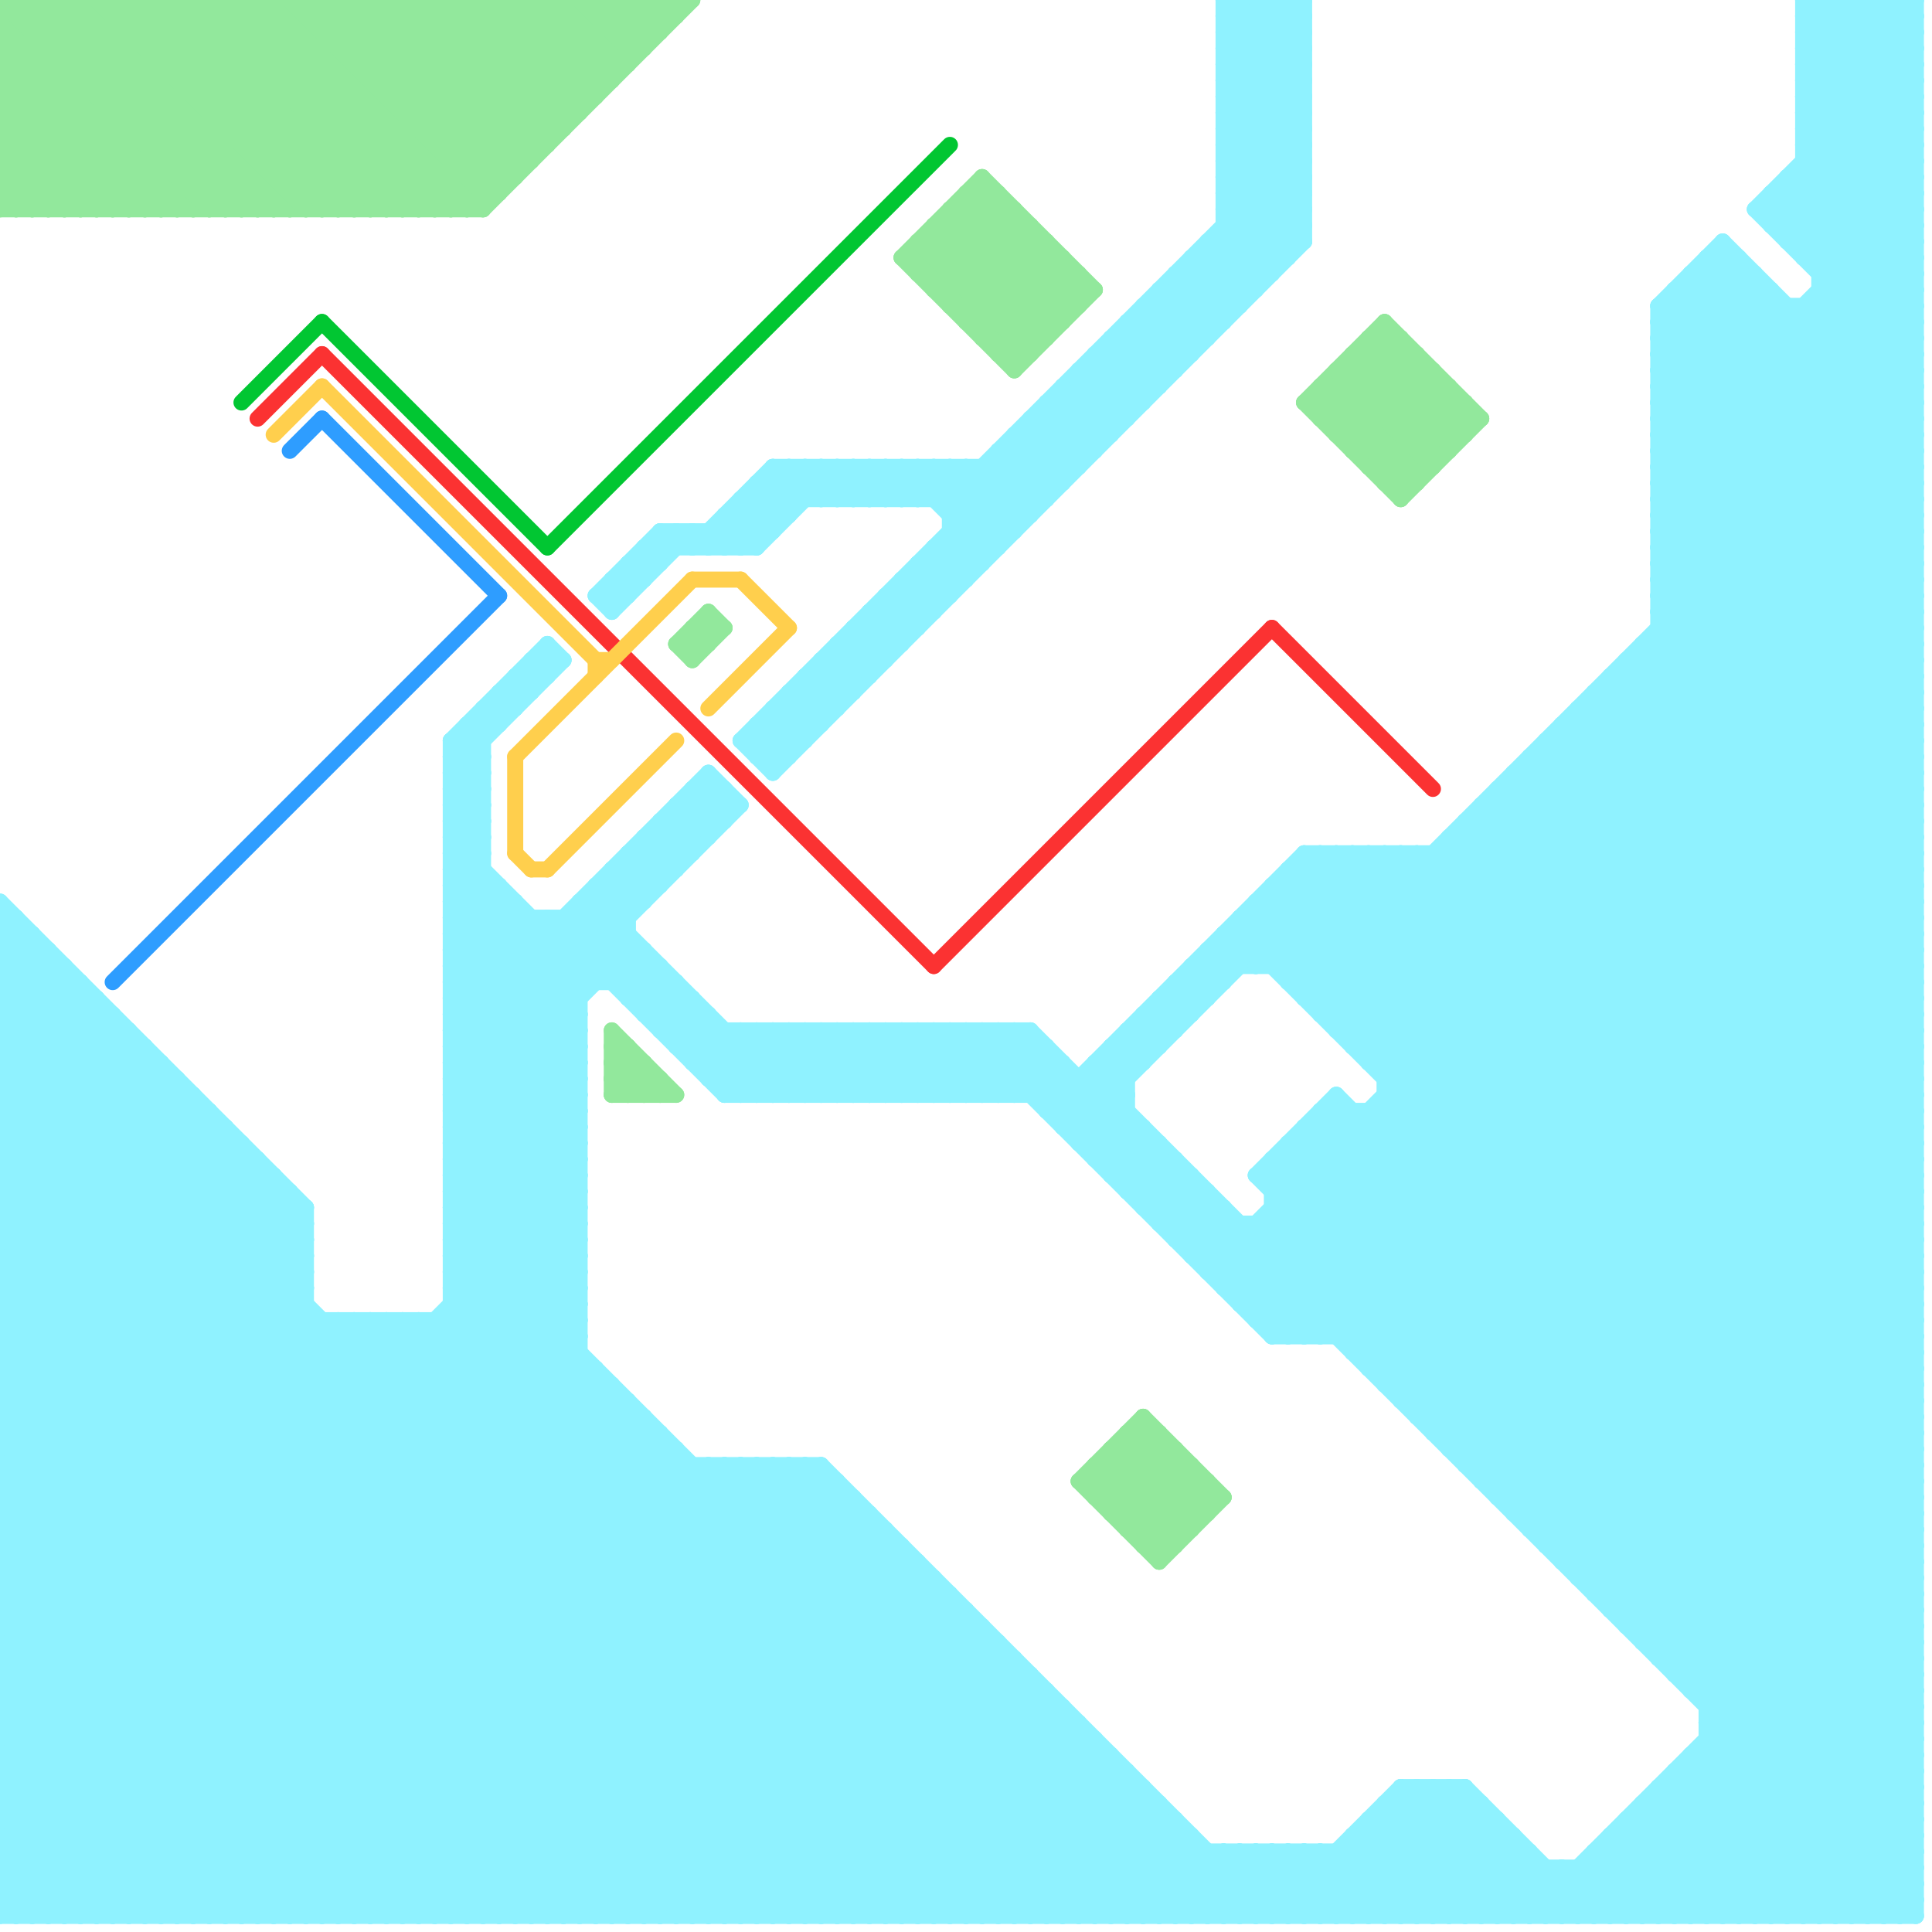 
<svg version="1.1" xmlns="http://www.w3.org/2000/svg" viewBox="0 0 120 120">
<style>line { stroke-width: 1; fill: none; stroke-linecap: round; stroke-linejoin: round; } .c0 { stroke: #92e89c } .c1 { stroke: #8ff2ff } .c2 { stroke: #2e9dff } .c3 { stroke: #01c632 } .c4 { stroke: #fb3232 } .c5 { stroke: #ffcf4d }</style><line class="c0" x1="0" y1="12" x2="31" y2="12"/><line class="c0" x1="59" y1="13" x2="66" y2="20"/><line class="c0" x1="16" y1="0" x2="16" y2="13"/><line class="c0" x1="0" y1="6" x2="7" y2="13"/><line class="c0" x1="3" y1="13" x2="16" y2="0"/><line class="c0" x1="18" y1="0" x2="18" y2="13"/><line class="c0" x1="0" y1="3" x2="3" y2="0"/><line class="c0" x1="42" y1="40" x2="43" y2="41"/><line class="c0" x1="28" y1="13" x2="41" y2="0"/><line class="c0" x1="38" y1="65" x2="39" y2="65"/><line class="c0" x1="44" y1="38" x2="45" y2="39"/><line class="c0" x1="29" y1="0" x2="29" y2="13"/><line class="c0" x1="43" y1="41" x2="45" y2="39"/><line class="c0" x1="91" y1="25" x2="91" y2="27"/><line class="c0" x1="39" y1="68" x2="40" y2="67"/><line class="c0" x1="35" y1="0" x2="39" y2="4"/><line class="c0" x1="0" y1="2" x2="11" y2="13"/><line class="c0" x1="86" y1="21" x2="91" y2="26"/><line class="c0" x1="6" y1="0" x2="6" y2="13"/><line class="c0" x1="69" y1="91" x2="73" y2="95"/><line class="c0" x1="71" y1="96" x2="75" y2="92"/><line class="c0" x1="88" y1="22" x2="88" y2="30"/><line class="c0" x1="0" y1="9" x2="9" y2="0"/><line class="c0" x1="20" y1="0" x2="31" y2="11"/><line class="c0" x1="40" y1="0" x2="41" y2="1"/><line class="c0" x1="81" y1="25" x2="87" y2="31"/><line class="c0" x1="16" y1="13" x2="29" y2="0"/><line class="c0" x1="24" y1="0" x2="24" y2="13"/><line class="c0" x1="0" y1="7" x2="7" y2="0"/><line class="c0" x1="83" y1="26" x2="87" y2="22"/><line class="c0" x1="18" y1="13" x2="31" y2="0"/><line class="c0" x1="26" y1="0" x2="34" y2="8"/><line class="c0" x1="86" y1="20" x2="92" y2="26"/><line class="c0" x1="26" y1="0" x2="26" y2="13"/><line class="c0" x1="17" y1="13" x2="30" y2="0"/><line class="c0" x1="19" y1="0" x2="19" y2="13"/><line class="c0" x1="43" y1="39" x2="45" y2="39"/><line class="c0" x1="0" y1="3" x2="40" y2="3"/><line class="c0" x1="19" y1="13" x2="32" y2="0"/><line class="c0" x1="59" y1="19" x2="64" y2="14"/><line class="c0" x1="60" y1="13" x2="66" y2="19"/><line class="c0" x1="61" y1="21" x2="66" y2="16"/><line class="c0" x1="31" y1="0" x2="31" y2="12"/><line class="c0" x1="85" y1="29" x2="90" y2="24"/><line class="c0" x1="24" y1="13" x2="37" y2="0"/><line class="c0" x1="83" y1="23" x2="83" y2="27"/><line class="c0" x1="82" y1="26" x2="87" y2="21"/><line class="c0" x1="81" y1="25" x2="86" y2="20"/><line class="c0" x1="33" y1="0" x2="33" y2="10"/><line class="c0" x1="61" y1="11" x2="68" y2="18"/><line class="c0" x1="41" y1="0" x2="42" y2="1"/><line class="c0" x1="82" y1="25" x2="87" y2="30"/><line class="c0" x1="0" y1="10" x2="3" y2="13"/><line class="c0" x1="9" y1="0" x2="22" y2="13"/><line class="c0" x1="27" y1="0" x2="35" y2="8"/><line class="c0" x1="27" y1="0" x2="27" y2="13"/><line class="c0" x1="86" y1="20" x2="86" y2="30"/><line class="c0" x1="39" y1="65" x2="39" y2="68"/><line class="c0" x1="11" y1="0" x2="24" y2="13"/><line class="c0" x1="63" y1="22" x2="67" y2="18"/><line class="c0" x1="86" y1="30" x2="88" y2="30"/><line class="c0" x1="0" y1="1" x2="42" y2="1"/><line class="c0" x1="0" y1="1" x2="1" y2="0"/><line class="c0" x1="12" y1="13" x2="25" y2="0"/><line class="c0" x1="64" y1="14" x2="64" y2="22"/><line class="c0" x1="89" y1="23" x2="89" y2="29"/><line class="c0" x1="57" y1="15" x2="57" y2="17"/><line class="c0" x1="69" y1="90" x2="69" y2="94"/><line class="c0" x1="0" y1="13" x2="30" y2="13"/><line class="c0" x1="32" y1="0" x2="32" y2="11"/><line class="c0" x1="1" y1="0" x2="14" y2="13"/><line class="c0" x1="85" y1="21" x2="91" y2="27"/><line class="c0" x1="5" y1="13" x2="18" y2="0"/><line class="c0" x1="0" y1="7" x2="36" y2="7"/><line class="c0" x1="68" y1="92" x2="72" y2="96"/><line class="c0" x1="34" y1="0" x2="34" y2="9"/><line class="c0" x1="70" y1="95" x2="74" y2="91"/><line class="c0" x1="71" y1="89" x2="75" y2="93"/><line class="c0" x1="17" y1="0" x2="30" y2="13"/><line class="c0" x1="58" y1="17" x2="62" y2="13"/><line class="c0" x1="0" y1="5" x2="5" y2="0"/><line class="c0" x1="67" y1="92" x2="72" y2="97"/><line class="c0" x1="12" y1="0" x2="25" y2="13"/><line class="c0" x1="38" y1="64" x2="42" y2="68"/><line class="c0" x1="57" y1="16" x2="61" y2="12"/><line class="c0" x1="14" y1="0" x2="27" y2="13"/><line class="c0" x1="61" y1="20" x2="65" y2="16"/><line class="c0" x1="58" y1="15" x2="64" y2="21"/><line class="c0" x1="60" y1="12" x2="67" y2="19"/><line class="c0" x1="38" y1="67" x2="39" y2="68"/><line class="c0" x1="70" y1="95" x2="74" y2="95"/><line class="c0" x1="38" y1="68" x2="40" y2="66"/><line class="c0" x1="68" y1="91" x2="73" y2="96"/><line class="c0" x1="87" y1="30" x2="91" y2="26"/><line class="c0" x1="73" y1="90" x2="73" y2="96"/><line class="c0" x1="0" y1="6" x2="6" y2="0"/><line class="c0" x1="43" y1="39" x2="44" y2="40"/><line class="c0" x1="0" y1="11" x2="32" y2="11"/><line class="c0" x1="21" y1="0" x2="21" y2="13"/><line class="c0" x1="70" y1="89" x2="70" y2="95"/><line class="c0" x1="40" y1="0" x2="40" y2="3"/><line class="c0" x1="13" y1="0" x2="26" y2="13"/><line class="c0" x1="84" y1="28" x2="89" y2="23"/><line class="c0" x1="63" y1="23" x2="68" y2="18"/><line class="c0" x1="6" y1="13" x2="19" y2="0"/><line class="c0" x1="58" y1="14" x2="65" y2="21"/><line class="c0" x1="86" y1="30" x2="91" y2="25"/><line class="c0" x1="8" y1="0" x2="21" y2="13"/><line class="c0" x1="84" y1="27" x2="88" y2="23"/><line class="c0" x1="58" y1="14" x2="58" y2="18"/><line class="c0" x1="83" y1="27" x2="88" y2="22"/><line class="c0" x1="0" y1="5" x2="38" y2="5"/><line class="c0" x1="24" y1="0" x2="33" y2="9"/><line class="c0" x1="66" y1="16" x2="66" y2="20"/><line class="c0" x1="9" y1="0" x2="9" y2="13"/><line class="c0" x1="0" y1="10" x2="10" y2="0"/><line class="c0" x1="11" y1="0" x2="11" y2="13"/><line class="c0" x1="38" y1="67" x2="41" y2="67"/><line class="c0" x1="63" y1="13" x2="63" y2="23"/><line class="c0" x1="1" y1="13" x2="14" y2="0"/><line class="c0" x1="0" y1="2" x2="2" y2="0"/><line class="c0" x1="69" y1="93" x2="72" y2="90"/><line class="c0" x1="38" y1="0" x2="40" y2="2"/><line class="c0" x1="31" y1="0" x2="37" y2="6"/><line class="c0" x1="39" y1="0" x2="39" y2="4"/><line class="c0" x1="60" y1="20" x2="65" y2="15"/><line class="c0" x1="67" y1="92" x2="75" y2="92"/><line class="c0" x1="83" y1="27" x2="91" y2="27"/><line class="c0" x1="0" y1="4" x2="4" y2="0"/><line class="c0" x1="72" y1="89" x2="72" y2="97"/><line class="c0" x1="0" y1="5" x2="8" y2="13"/><line class="c0" x1="59" y1="13" x2="63" y2="13"/><line class="c0" x1="68" y1="92" x2="71" y2="89"/><line class="c0" x1="41" y1="0" x2="41" y2="2"/><line class="c0" x1="1" y1="0" x2="1" y2="13"/><line class="c0" x1="61" y1="21" x2="65" y2="21"/><line class="c0" x1="9" y1="13" x2="22" y2="0"/><line class="c0" x1="10" y1="0" x2="23" y2="13"/><line class="c0" x1="57" y1="17" x2="67" y2="17"/><line class="c0" x1="70" y1="89" x2="72" y2="89"/><line class="c0" x1="17" y1="0" x2="17" y2="13"/><line class="c0" x1="58" y1="14" x2="64" y2="14"/><line class="c0" x1="56" y1="16" x2="66" y2="16"/><line class="c0" x1="75" y1="92" x2="75" y2="94"/><line class="c0" x1="12" y1="0" x2="12" y2="13"/><line class="c0" x1="27" y1="13" x2="40" y2="0"/><line class="c0" x1="62" y1="21" x2="66" y2="17"/><line class="c0" x1="59" y1="13" x2="59" y2="19"/><line class="c0" x1="14" y1="0" x2="14" y2="13"/><line class="c0" x1="0" y1="8" x2="8" y2="0"/><line class="c0" x1="71" y1="88" x2="76" y2="93"/><line class="c0" x1="70" y1="89" x2="75" y2="94"/><line class="c0" x1="83" y1="24" x2="88" y2="29"/><line class="c0" x1="11" y1="13" x2="24" y2="0"/><line class="c0" x1="82" y1="24" x2="82" y2="26"/><line class="c0" x1="22" y1="13" x2="35" y2="0"/><line class="c0" x1="25" y1="0" x2="25" y2="13"/><line class="c0" x1="25" y1="13" x2="38" y2="0"/><line class="c0" x1="42" y1="40" x2="44" y2="40"/><line class="c0" x1="15" y1="13" x2="28" y2="0"/><line class="c0" x1="30" y1="13" x2="43" y2="0"/><line class="c0" x1="21" y1="0" x2="32" y2="11"/><line class="c0" x1="32" y1="0" x2="37" y2="5"/><line class="c0" x1="0" y1="12" x2="12" y2="0"/><line class="c0" x1="20" y1="0" x2="20" y2="13"/><line class="c0" x1="4" y1="0" x2="17" y2="13"/><line class="c0" x1="85" y1="21" x2="85" y2="29"/><line class="c0" x1="0" y1="6" x2="37" y2="6"/><line class="c0" x1="14" y1="13" x2="27" y2="0"/><line class="c0" x1="44" y1="38" x2="44" y2="40"/><line class="c0" x1="68" y1="93" x2="76" y2="93"/><line class="c0" x1="22" y1="0" x2="22" y2="13"/><line class="c0" x1="65" y1="15" x2="65" y2="21"/><line class="c0" x1="58" y1="18" x2="68" y2="18"/><line class="c0" x1="0" y1="2" x2="41" y2="2"/><line class="c0" x1="70" y1="94" x2="73" y2="91"/><line class="c0" x1="0" y1="9" x2="34" y2="9"/><line class="c0" x1="15" y1="0" x2="15" y2="13"/><line class="c0" x1="0" y1="1" x2="12" y2="13"/><line class="c0" x1="84" y1="22" x2="88" y2="22"/><line class="c0" x1="84" y1="28" x2="90" y2="28"/><line class="c0" x1="0" y1="9" x2="4" y2="13"/><line class="c0" x1="57" y1="16" x2="63" y2="22"/><line class="c0" x1="38" y1="68" x2="42" y2="68"/><line class="c0" x1="37" y1="0" x2="40" y2="3"/><line class="c0" x1="0" y1="12" x2="1" y2="13"/><line class="c0" x1="72" y1="97" x2="76" y2="93"/><line class="c0" x1="19" y1="0" x2="31" y2="12"/><line class="c0" x1="87" y1="21" x2="87" y2="31"/><line class="c0" x1="57" y1="17" x2="62" y2="12"/><line class="c0" x1="60" y1="19" x2="64" y2="15"/><line class="c0" x1="69" y1="90" x2="74" y2="95"/><line class="c0" x1="0" y1="4" x2="9" y2="13"/><line class="c0" x1="28" y1="0" x2="35" y2="7"/><line class="c0" x1="56" y1="16" x2="61" y2="11"/><line class="c0" x1="13" y1="13" x2="26" y2="0"/><line class="c0" x1="7" y1="13" x2="20" y2="0"/><line class="c0" x1="39" y1="0" x2="41" y2="2"/><line class="c0" x1="69" y1="90" x2="73" y2="90"/><line class="c0" x1="7" y1="0" x2="20" y2="13"/><line class="c0" x1="35" y1="0" x2="35" y2="8"/><line class="c0" x1="0" y1="4" x2="39" y2="4"/><line class="c0" x1="21" y1="13" x2="34" y2="0"/><line class="c0" x1="87" y1="31" x2="92" y2="26"/><line class="c0" x1="42" y1="0" x2="42" y2="1"/><line class="c0" x1="38" y1="66" x2="40" y2="68"/><line class="c0" x1="8" y1="13" x2="21" y2="0"/><line class="c0" x1="85" y1="22" x2="90" y2="27"/><line class="c0" x1="62" y1="22" x2="64" y2="22"/><line class="c0" x1="23" y1="0" x2="23" y2="13"/><line class="c0" x1="60" y1="12" x2="60" y2="20"/><line class="c0" x1="37" y1="0" x2="37" y2="6"/><line class="c0" x1="0" y1="0" x2="43" y2="0"/><line class="c0" x1="57" y1="15" x2="65" y2="15"/><line class="c0" x1="0" y1="0" x2="13" y2="13"/><line class="c0" x1="82" y1="24" x2="88" y2="30"/><line class="c0" x1="90" y1="24" x2="90" y2="28"/><line class="c0" x1="2" y1="0" x2="15" y2="13"/><line class="c0" x1="68" y1="91" x2="74" y2="91"/><line class="c0" x1="0" y1="10" x2="33" y2="10"/><line class="c0" x1="30" y1="0" x2="36" y2="6"/><line class="c0" x1="29" y1="0" x2="36" y2="7"/><line class="c0" x1="62" y1="12" x2="62" y2="22"/><line class="c0" x1="69" y1="94" x2="75" y2="94"/><line class="c0" x1="4" y1="0" x2="4" y2="13"/><line class="c0" x1="29" y1="13" x2="42" y2="0"/><line class="c0" x1="71" y1="96" x2="73" y2="96"/><line class="c0" x1="23" y1="13" x2="36" y2="0"/><line class="c0" x1="0" y1="8" x2="5" y2="13"/><line class="c0" x1="61" y1="11" x2="61" y2="21"/><line class="c0" x1="71" y1="88" x2="71" y2="96"/><line class="c0" x1="57" y1="15" x2="64" y2="22"/><line class="c0" x1="34" y1="0" x2="38" y2="4"/><line class="c0" x1="68" y1="93" x2="72" y2="89"/><line class="c0" x1="0" y1="11" x2="2" y2="13"/><line class="c0" x1="43" y1="40" x2="44" y2="39"/><line class="c0" x1="0" y1="11" x2="11" y2="0"/><line class="c0" x1="38" y1="0" x2="38" y2="5"/><line class="c0" x1="85" y1="28" x2="89" y2="24"/><line class="c0" x1="22" y1="0" x2="32" y2="10"/><line class="c0" x1="85" y1="29" x2="89" y2="29"/><line class="c0" x1="60" y1="20" x2="66" y2="20"/><line class="c0" x1="82" y1="25" x2="86" y2="21"/><line class="c0" x1="38" y1="67" x2="39" y2="66"/><line class="c0" x1="3" y1="0" x2="16" y2="13"/><line class="c0" x1="25" y1="0" x2="34" y2="9"/><line class="c0" x1="5" y1="0" x2="18" y2="13"/><line class="c0" x1="58" y1="18" x2="63" y2="13"/><line class="c0" x1="70" y1="90" x2="74" y2="94"/><line class="c0" x1="62" y1="22" x2="67" y2="17"/><line class="c0" x1="6" y1="0" x2="19" y2="13"/><line class="c0" x1="38" y1="66" x2="39" y2="65"/><line class="c0" x1="83" y1="23" x2="89" y2="29"/><line class="c0" x1="36" y1="0" x2="36" y2="7"/><line class="c0" x1="20" y1="13" x2="33" y2="0"/><line class="c0" x1="38" y1="66" x2="40" y2="66"/><line class="c0" x1="67" y1="17" x2="67" y2="19"/><line class="c0" x1="59" y1="18" x2="63" y2="14"/><line class="c0" x1="7" y1="0" x2="7" y2="13"/><line class="c0" x1="18" y1="0" x2="30" y2="12"/><line class="c0" x1="16" y1="0" x2="29" y2="13"/><line class="c0" x1="38" y1="64" x2="38" y2="68"/><line class="c0" x1="56" y1="16" x2="63" y2="23"/><line class="c0" x1="38" y1="65" x2="41" y2="68"/><line class="c0" x1="59" y1="14" x2="65" y2="20"/><line class="c0" x1="0" y1="7" x2="6" y2="13"/><line class="c0" x1="61" y1="12" x2="67" y2="18"/><line class="c0" x1="0" y1="8" x2="35" y2="8"/><line class="c0" x1="4" y1="13" x2="17" y2="0"/><line class="c0" x1="67" y1="92" x2="71" y2="88"/><line class="c0" x1="59" y1="19" x2="67" y2="19"/><line class="c0" x1="23" y1="0" x2="33" y2="10"/><line class="c0" x1="36" y1="0" x2="39" y2="3"/><line class="c0" x1="2" y1="0" x2="2" y2="13"/><line class="c0" x1="84" y1="22" x2="90" y2="28"/><line class="c0" x1="10" y1="13" x2="23" y2="0"/><line class="c0" x1="40" y1="68" x2="41" y2="67"/><line class="c0" x1="13" y1="0" x2="13" y2="13"/><line class="c0" x1="74" y1="91" x2="74" y2="95"/><line class="c0" x1="85" y1="21" x2="87" y2="21"/><line class="c0" x1="8" y1="0" x2="8" y2="13"/><line class="c0" x1="0" y1="0" x2="0" y2="13"/><line class="c0" x1="40" y1="66" x2="40" y2="68"/><line class="c0" x1="10" y1="0" x2="10" y2="13"/><line class="c0" x1="83" y1="23" x2="89" y2="23"/><line class="c0" x1="71" y1="95" x2="74" y2="92"/><line class="c0" x1="82" y1="24" x2="90" y2="24"/><line class="c0" x1="69" y1="94" x2="73" y2="90"/><line class="c0" x1="72" y1="96" x2="75" y2="93"/><line class="c0" x1="43" y1="39" x2="43" y2="41"/><line class="c0" x1="86" y1="29" x2="90" y2="25"/><line class="c0" x1="28" y1="0" x2="28" y2="13"/><line class="c0" x1="3" y1="0" x2="3" y2="13"/><line class="c0" x1="30" y1="0" x2="30" y2="13"/><line class="c0" x1="82" y1="26" x2="92" y2="26"/><line class="c0" x1="5" y1="0" x2="5" y2="13"/><line class="c0" x1="81" y1="25" x2="91" y2="25"/><line class="c0" x1="84" y1="23" x2="89" y2="28"/><line class="c0" x1="26" y1="13" x2="39" y2="0"/><line class="c0" x1="41" y1="67" x2="41" y2="68"/><line class="c0" x1="33" y1="0" x2="38" y2="5"/><line class="c0" x1="15" y1="0" x2="28" y2="13"/><line class="c0" x1="0" y1="13" x2="13" y2="0"/><line class="c0" x1="84" y1="22" x2="84" y2="28"/><line class="c0" x1="42" y1="40" x2="44" y2="38"/><line class="c0" x1="68" y1="91" x2="68" y2="93"/><line class="c0" x1="2" y1="13" x2="15" y2="0"/><line class="c0" x1="60" y1="12" x2="62" y2="12"/><line class="c0" x1="0" y1="3" x2="10" y2="13"/><line class="c1" x1="75" y1="15" x2="81" y2="15"/><line class="c1" x1="113" y1="18" x2="119" y2="18"/><line class="c1" x1="80" y1="119" x2="88" y2="111"/><line class="c1" x1="103" y1="34" x2="119" y2="50"/><line class="c1" x1="77" y1="81" x2="119" y2="39"/><line class="c1" x1="79" y1="119" x2="87" y2="111"/><line class="c1" x1="43" y1="50" x2="44" y2="51"/><line class="c1" x1="31" y1="43" x2="33" y2="43"/><line class="c1" x1="103" y1="103" x2="119" y2="103"/><line class="c1" x1="76" y1="5" x2="81" y2="0"/><line class="c1" x1="78" y1="115" x2="78" y2="119"/><line class="c1" x1="68" y1="22" x2="74" y2="22"/><line class="c1" x1="80" y1="115" x2="80" y2="119"/><line class="c1" x1="0" y1="89" x2="41" y2="89"/><line class="c1" x1="74" y1="119" x2="78" y2="115"/><line class="c1" x1="103" y1="22" x2="119" y2="22"/><line class="c1" x1="67" y1="70" x2="84" y2="53"/><line class="c1" x1="91" y1="91" x2="119" y2="91"/><line class="c1" x1="48" y1="30" x2="49" y2="31"/><line class="c1" x1="37" y1="55" x2="37" y2="61"/><line class="c1" x1="76" y1="4" x2="81" y2="9"/><line class="c1" x1="41" y1="51" x2="43" y2="53"/><line class="c1" x1="76" y1="7" x2="81" y2="7"/><line class="c1" x1="68" y1="22" x2="71" y2="25"/><line class="c1" x1="73" y1="17" x2="79" y2="17"/><line class="c1" x1="25" y1="119" x2="52" y2="92"/><line class="c1" x1="33" y1="41" x2="34" y2="42"/><line class="c1" x1="28" y1="47" x2="30" y2="49"/><line class="c1" x1="40" y1="34" x2="40" y2="36"/><line class="c1" x1="72" y1="18" x2="72" y2="24"/><line class="c1" x1="97" y1="45" x2="97" y2="97"/><line class="c1" x1="63" y1="27" x2="69" y2="27"/><line class="c1" x1="89" y1="88" x2="119" y2="58"/><line class="c1" x1="112" y1="3" x2="119" y2="10"/><line class="c1" x1="62" y1="28" x2="62" y2="34"/><line class="c1" x1="56" y1="37" x2="57" y2="38"/><line class="c1" x1="0" y1="56" x2="0" y2="119"/><line class="c1" x1="48" y1="91" x2="76" y2="119"/><line class="c1" x1="58" y1="29" x2="62" y2="33"/><line class="c1" x1="99" y1="119" x2="119" y2="99"/><line class="c1" x1="38" y1="38" x2="43" y2="33"/><line class="c1" x1="60" y1="29" x2="60" y2="36"/><line class="c1" x1="0" y1="77" x2="42" y2="119"/><line class="c1" x1="28" y1="65" x2="44" y2="49"/><line class="c1" x1="51" y1="64" x2="55" y2="68"/><line class="c1" x1="83" y1="115" x2="87" y2="119"/><line class="c1" x1="51" y1="91" x2="79" y2="119"/><line class="c1" x1="0" y1="62" x2="57" y2="119"/><line class="c1" x1="0" y1="113" x2="6" y2="119"/><line class="c1" x1="65" y1="68" x2="66" y2="67"/><line class="c1" x1="10" y1="119" x2="40" y2="89"/><line class="c1" x1="0" y1="95" x2="55" y2="95"/><line class="c1" x1="9" y1="65" x2="9" y2="119"/><line class="c1" x1="44" y1="48" x2="46" y2="50"/><line class="c1" x1="32" y1="42" x2="34" y2="42"/><line class="c1" x1="79" y1="0" x2="81" y2="2"/><line class="c1" x1="102" y1="112" x2="119" y2="112"/><line class="c1" x1="57" y1="97" x2="57" y2="119"/><line class="c1" x1="56" y1="36" x2="60" y2="36"/><line class="c1" x1="106" y1="107" x2="119" y2="94"/><line class="c1" x1="71" y1="75" x2="73" y2="73"/><line class="c1" x1="34" y1="40" x2="34" y2="42"/><line class="c1" x1="76" y1="115" x2="76" y2="119"/><line class="c1" x1="28" y1="80" x2="36" y2="72"/><line class="c1" x1="90" y1="52" x2="119" y2="52"/><line class="c1" x1="67" y1="67" x2="67" y2="71"/><line class="c1" x1="44" y1="66" x2="46" y2="64"/><line class="c1" x1="103" y1="29" x2="119" y2="13"/><line class="c1" x1="67" y1="24" x2="69" y2="26"/><line class="c1" x1="69" y1="21" x2="72" y2="24"/><line class="c1" x1="75" y1="79" x2="119" y2="79"/><line class="c1" x1="0" y1="71" x2="15" y2="71"/><line class="c1" x1="69" y1="66" x2="70" y2="67"/><line class="c1" x1="76" y1="119" x2="80" y2="115"/><line class="c1" x1="28" y1="56" x2="32" y2="56"/><line class="c1" x1="90" y1="90" x2="119" y2="90"/><line class="c1" x1="0" y1="103" x2="63" y2="103"/><line class="c1" x1="36" y1="56" x2="40" y2="56"/><line class="c1" x1="106" y1="107" x2="119" y2="107"/><line class="c1" x1="103" y1="24" x2="119" y2="24"/><line class="c1" x1="60" y1="68" x2="64" y2="64"/><line class="c1" x1="28" y1="64" x2="44" y2="48"/><line class="c1" x1="61" y1="119" x2="70" y2="110"/><line class="c1" x1="24" y1="119" x2="51" y2="92"/><line class="c1" x1="44" y1="48" x2="44" y2="52"/><line class="c1" x1="76" y1="12" x2="80" y2="16"/><line class="c1" x1="0" y1="58" x2="1" y2="57"/><line class="c1" x1="106" y1="107" x2="118" y2="119"/><line class="c1" x1="55" y1="37" x2="57" y2="39"/><line class="c1" x1="76" y1="14" x2="81" y2="14"/><line class="c1" x1="28" y1="54" x2="30" y2="52"/><line class="c1" x1="0" y1="60" x2="4" y2="60"/><line class="c1" x1="56" y1="29" x2="61" y2="34"/><line class="c1" x1="47" y1="91" x2="47" y2="119"/><line class="c1" x1="68" y1="66" x2="71" y2="66"/><line class="c1" x1="37" y1="37" x2="38" y2="38"/><line class="c1" x1="112" y1="3" x2="119" y2="3"/><line class="c1" x1="108" y1="16" x2="108" y2="119"/><line class="c1" x1="57" y1="29" x2="62" y2="34"/><line class="c1" x1="103" y1="37" x2="119" y2="21"/><line class="c1" x1="98" y1="119" x2="119" y2="98"/><line class="c1" x1="78" y1="82" x2="119" y2="82"/><line class="c1" x1="0" y1="112" x2="7" y2="119"/><line class="c1" x1="85" y1="114" x2="90" y2="119"/><line class="c1" x1="26" y1="82" x2="63" y2="119"/><line class="c1" x1="112" y1="0" x2="119" y2="7"/><line class="c1" x1="51" y1="42" x2="52" y2="43"/><line class="c1" x1="28" y1="74" x2="36" y2="82"/><line class="c1" x1="106" y1="106" x2="119" y2="106"/><line class="c1" x1="33" y1="119" x2="56" y2="96"/><line class="c1" x1="103" y1="23" x2="119" y2="23"/><line class="c1" x1="72" y1="119" x2="76" y2="115"/><line class="c1" x1="84" y1="84" x2="119" y2="49"/><line class="c1" x1="80" y1="71" x2="119" y2="71"/><line class="c1" x1="75" y1="59" x2="76" y2="60"/><line class="c1" x1="76" y1="3" x2="79" y2="0"/><line class="c1" x1="55" y1="37" x2="55" y2="41"/><line class="c1" x1="76" y1="11" x2="80" y2="15"/><line class="c1" x1="91" y1="111" x2="99" y2="119"/><line class="c1" x1="94" y1="114" x2="94" y2="119"/><line class="c1" x1="88" y1="88" x2="119" y2="88"/><line class="c1" x1="0" y1="89" x2="30" y2="119"/><line class="c1" x1="82" y1="83" x2="119" y2="46"/><line class="c1" x1="78" y1="73" x2="119" y2="114"/><line class="c1" x1="0" y1="107" x2="67" y2="107"/><line class="c1" x1="50" y1="64" x2="50" y2="68"/><line class="c1" x1="34" y1="57" x2="34" y2="119"/><line class="c1" x1="84" y1="65" x2="119" y2="30"/><line class="c1" x1="62" y1="29" x2="64" y2="31"/><line class="c1" x1="68" y1="66" x2="70" y2="68"/><line class="c1" x1="9" y1="119" x2="40" y2="88"/><line class="c1" x1="77" y1="57" x2="119" y2="99"/><line class="c1" x1="103" y1="36" x2="119" y2="20"/><line class="c1" x1="73" y1="17" x2="76" y2="20"/><line class="c1" x1="14" y1="70" x2="14" y2="119"/><line class="c1" x1="88" y1="53" x2="119" y2="84"/><line class="c1" x1="0" y1="107" x2="25" y2="82"/><line class="c1" x1="76" y1="0" x2="81" y2="5"/><line class="c1" x1="105" y1="109" x2="105" y2="119"/><line class="c1" x1="8" y1="64" x2="8" y2="119"/><line class="c1" x1="104" y1="111" x2="112" y2="119"/><line class="c1" x1="0" y1="91" x2="17" y2="74"/><line class="c1" x1="58" y1="34" x2="58" y2="38"/><line class="c1" x1="0" y1="81" x2="12" y2="69"/><line class="c1" x1="65" y1="105" x2="65" y2="119"/><line class="c1" x1="117" y1="0" x2="117" y2="119"/><line class="c1" x1="73" y1="17" x2="73" y2="23"/><line class="c1" x1="27" y1="82" x2="27" y2="119"/><line class="c1" x1="103" y1="31" x2="119" y2="31"/><line class="c1" x1="87" y1="53" x2="119" y2="85"/><line class="c1" x1="0" y1="101" x2="19" y2="82"/><line class="c1" x1="72" y1="76" x2="119" y2="76"/><line class="c1" x1="105" y1="119" x2="119" y2="105"/><line class="c1" x1="56" y1="119" x2="67" y2="108"/><line class="c1" x1="112" y1="19" x2="112" y2="119"/><line class="c1" x1="112" y1="5" x2="119" y2="5"/><line class="c1" x1="0" y1="116" x2="3" y2="119"/><line class="c1" x1="81" y1="70" x2="119" y2="70"/><line class="c1" x1="38" y1="55" x2="39" y2="56"/><line class="c1" x1="103" y1="29" x2="119" y2="45"/><line class="c1" x1="57" y1="64" x2="61" y2="68"/><line class="c1" x1="28" y1="79" x2="36" y2="79"/><line class="c1" x1="116" y1="119" x2="119" y2="116"/><line class="c1" x1="59" y1="29" x2="59" y2="37"/><line class="c1" x1="62" y1="28" x2="68" y2="28"/><line class="c1" x1="49" y1="64" x2="53" y2="68"/><line class="c1" x1="59" y1="32" x2="64" y2="32"/><line class="c1" x1="55" y1="119" x2="67" y2="107"/><line class="c1" x1="0" y1="68" x2="12" y2="68"/><line class="c1" x1="0" y1="88" x2="31" y2="119"/><line class="c1" x1="79" y1="83" x2="119" y2="43"/><line class="c1" x1="53" y1="29" x2="53" y2="31"/><line class="c1" x1="58" y1="34" x2="62" y2="34"/><line class="c1" x1="55" y1="29" x2="55" y2="31"/><line class="c1" x1="112" y1="16" x2="119" y2="9"/><line class="c1" x1="48" y1="64" x2="48" y2="68"/><line class="c1" x1="112" y1="7" x2="119" y2="14"/><line class="c1" x1="67" y1="23" x2="67" y2="29"/><line class="c1" x1="80" y1="61" x2="119" y2="61"/><line class="c1" x1="30" y1="119" x2="54" y2="95"/><line class="c1" x1="25" y1="82" x2="62" y2="119"/><line class="c1" x1="58" y1="31" x2="60" y2="29"/><line class="c1" x1="74" y1="78" x2="119" y2="78"/><line class="c1" x1="103" y1="30" x2="119" y2="30"/><line class="c1" x1="31" y1="43" x2="32" y2="44"/><line class="c1" x1="51" y1="41" x2="55" y2="41"/><line class="c1" x1="105" y1="110" x2="114" y2="119"/><line class="c1" x1="0" y1="100" x2="19" y2="81"/><line class="c1" x1="0" y1="80" x2="19" y2="80"/><line class="c1" x1="50" y1="119" x2="64" y2="105"/><line class="c1" x1="66" y1="106" x2="66" y2="119"/><line class="c1" x1="53" y1="31" x2="55" y2="29"/><line class="c1" x1="76" y1="3" x2="81" y2="3"/><line class="c1" x1="103" y1="37" x2="119" y2="53"/><line class="c1" x1="102" y1="102" x2="119" y2="102"/><line class="c1" x1="61" y1="64" x2="61" y2="68"/><line class="c1" x1="28" y1="78" x2="36" y2="78"/><line class="c1" x1="79" y1="72" x2="119" y2="112"/><line class="c1" x1="0" y1="95" x2="24" y2="119"/><line class="c1" x1="95" y1="48" x2="119" y2="72"/><line class="c1" x1="74" y1="16" x2="80" y2="16"/><line class="c1" x1="110" y1="13" x2="119" y2="4"/><line class="c1" x1="79" y1="82" x2="119" y2="42"/><line class="c1" x1="28" y1="50" x2="30" y2="48"/><line class="c1" x1="47" y1="91" x2="75" y2="119"/><line class="c1" x1="28" y1="79" x2="68" y2="119"/><line class="c1" x1="55" y1="64" x2="59" y2="68"/><line class="c1" x1="111" y1="15" x2="119" y2="15"/><line class="c1" x1="74" y1="16" x2="77" y2="19"/><line class="c1" x1="75" y1="60" x2="76" y2="61"/><line class="c1" x1="103" y1="33" x2="119" y2="17"/><line class="c1" x1="94" y1="48" x2="119" y2="48"/><line class="c1" x1="80" y1="55" x2="119" y2="94"/><line class="c1" x1="74" y1="61" x2="75" y2="62"/><line class="c1" x1="45" y1="119" x2="62" y2="102"/><line class="c1" x1="59" y1="119" x2="69" y2="109"/><line class="c1" x1="3" y1="119" x2="37" y2="85"/><line class="c1" x1="83" y1="64" x2="119" y2="28"/><line class="c1" x1="76" y1="4" x2="80" y2="0"/><line class="c1" x1="76" y1="11" x2="81" y2="11"/><line class="c1" x1="0" y1="92" x2="27" y2="119"/><line class="c1" x1="0" y1="99" x2="19" y2="80"/><line class="c1" x1="83" y1="64" x2="119" y2="64"/><line class="c1" x1="0" y1="104" x2="64" y2="104"/><line class="c1" x1="0" y1="85" x2="14" y2="71"/><line class="c1" x1="32" y1="42" x2="33" y2="43"/><line class="c1" x1="0" y1="72" x2="47" y2="119"/><line class="c1" x1="107" y1="16" x2="119" y2="28"/><line class="c1" x1="52" y1="41" x2="53" y2="42"/><line class="c1" x1="65" y1="69" x2="81" y2="53"/><line class="c1" x1="28" y1="70" x2="36" y2="78"/><line class="c1" x1="0" y1="86" x2="38" y2="86"/><line class="c1" x1="29" y1="45" x2="31" y2="45"/><line class="c1" x1="84" y1="114" x2="94" y2="114"/><line class="c1" x1="103" y1="19" x2="119" y2="19"/><line class="c1" x1="69" y1="73" x2="74" y2="73"/><line class="c1" x1="103" y1="36" x2="119" y2="52"/><line class="c1" x1="103" y1="111" x2="103" y2="119"/><line class="c1" x1="66" y1="24" x2="72" y2="24"/><line class="c1" x1="0" y1="70" x2="14" y2="70"/><line class="c1" x1="68" y1="72" x2="70" y2="70"/><line class="c1" x1="28" y1="55" x2="31" y2="55"/><line class="c1" x1="75" y1="78" x2="77" y2="76"/><line class="c1" x1="56" y1="36" x2="56" y2="40"/><line class="c1" x1="106" y1="109" x2="116" y2="119"/><line class="c1" x1="95" y1="47" x2="119" y2="71"/><line class="c1" x1="50" y1="42" x2="52" y2="44"/><line class="c1" x1="83" y1="83" x2="119" y2="47"/><line class="c1" x1="68" y1="67" x2="119" y2="118"/><line class="c1" x1="28" y1="71" x2="36" y2="79"/><line class="c1" x1="92" y1="50" x2="119" y2="77"/><line class="c1" x1="100" y1="115" x2="104" y2="119"/><line class="c1" x1="73" y1="61" x2="76" y2="61"/><line class="c1" x1="42" y1="65" x2="65" y2="65"/><line class="c1" x1="103" y1="20" x2="119" y2="20"/><line class="c1" x1="66" y1="24" x2="69" y2="27"/><line class="c1" x1="28" y1="49" x2="30" y2="47"/><line class="c1" x1="96" y1="95" x2="119" y2="72"/><line class="c1" x1="112" y1="7" x2="119" y2="7"/><line class="c1" x1="38" y1="37" x2="42" y2="33"/><line class="c1" x1="96" y1="96" x2="119" y2="96"/><line class="c1" x1="52" y1="31" x2="54" y2="29"/><line class="c1" x1="76" y1="15" x2="78" y2="17"/><line class="c1" x1="69" y1="65" x2="69" y2="73"/><line class="c1" x1="98" y1="116" x2="101" y2="119"/><line class="c1" x1="103" y1="32" x2="119" y2="16"/><line class="c1" x1="80" y1="54" x2="119" y2="93"/><line class="c1" x1="92" y1="51" x2="119" y2="78"/><line class="c1" x1="74" y1="60" x2="75" y2="61"/><line class="c1" x1="84" y1="84" x2="119" y2="84"/><line class="c1" x1="102" y1="41" x2="119" y2="58"/><line class="c1" x1="0" y1="94" x2="25" y2="119"/><line class="c1" x1="75" y1="74" x2="75" y2="79"/><line class="c1" x1="76" y1="10" x2="81" y2="10"/><line class="c1" x1="112" y1="1" x2="113" y2="0"/><line class="c1" x1="105" y1="17" x2="119" y2="31"/><line class="c1" x1="96" y1="96" x2="119" y2="73"/><line class="c1" x1="87" y1="87" x2="119" y2="55"/><line class="c1" x1="0" y1="85" x2="37" y2="85"/><line class="c1" x1="109" y1="13" x2="119" y2="13"/><line class="c1" x1="112" y1="0" x2="112" y2="16"/><line class="c1" x1="63" y1="103" x2="63" y2="119"/><line class="c1" x1="0" y1="71" x2="48" y2="119"/><line class="c1" x1="0" y1="117" x2="36" y2="81"/><line class="c1" x1="82" y1="69" x2="119" y2="69"/><line class="c1" x1="75" y1="79" x2="119" y2="35"/><line class="c1" x1="84" y1="65" x2="119" y2="65"/><line class="c1" x1="53" y1="40" x2="54" y2="41"/><line class="c1" x1="28" y1="54" x2="30" y2="54"/><line class="c1" x1="42" y1="50" x2="44" y2="52"/><line class="c1" x1="17" y1="73" x2="17" y2="119"/><line class="c1" x1="0" y1="101" x2="61" y2="101"/><line class="c1" x1="71" y1="75" x2="76" y2="75"/><line class="c1" x1="51" y1="91" x2="51" y2="119"/><line class="c1" x1="0" y1="91" x2="28" y2="119"/><line class="c1" x1="103" y1="25" x2="119" y2="41"/><line class="c1" x1="28" y1="57" x2="30" y2="55"/><line class="c1" x1="75" y1="119" x2="79" y2="115"/><line class="c1" x1="68" y1="23" x2="70" y2="25"/><line class="c1" x1="57" y1="35" x2="57" y2="39"/><line class="c1" x1="0" y1="118" x2="36" y2="82"/><line class="c1" x1="82" y1="70" x2="119" y2="107"/><line class="c1" x1="76" y1="2" x2="78" y2="0"/><line class="c1" x1="112" y1="6" x2="119" y2="6"/><line class="c1" x1="46" y1="46" x2="50" y2="46"/><line class="c1" x1="104" y1="119" x2="119" y2="104"/><line class="c1" x1="109" y1="13" x2="119" y2="3"/><line class="c1" x1="46" y1="46" x2="81" y2="11"/><line class="c1" x1="0" y1="67" x2="5" y2="62"/><line class="c1" x1="100" y1="114" x2="105" y2="119"/><line class="c1" x1="46" y1="91" x2="74" y2="119"/><line class="c1" x1="103" y1="26" x2="119" y2="26"/><line class="c1" x1="89" y1="111" x2="89" y2="119"/><line class="c1" x1="33" y1="41" x2="35" y2="41"/><line class="c1" x1="28" y1="63" x2="34" y2="57"/><line class="c1" x1="101" y1="100" x2="119" y2="82"/><line class="c1" x1="85" y1="113" x2="93" y2="113"/><line class="c1" x1="0" y1="96" x2="19" y2="77"/><line class="c1" x1="53" y1="119" x2="66" y2="106"/><line class="c1" x1="28" y1="77" x2="70" y2="119"/><line class="c1" x1="49" y1="29" x2="49" y2="32"/><line class="c1" x1="44" y1="49" x2="45" y2="50"/><line class="c1" x1="76" y1="59" x2="77" y2="60"/><line class="c1" x1="103" y1="33" x2="119" y2="49"/><line class="c1" x1="84" y1="114" x2="84" y2="119"/><line class="c1" x1="96" y1="46" x2="119" y2="69"/><line class="c1" x1="104" y1="18" x2="104" y2="104"/><line class="c1" x1="70" y1="20" x2="73" y2="23"/><line class="c1" x1="28" y1="56" x2="30" y2="54"/><line class="c1" x1="28" y1="74" x2="36" y2="74"/><line class="c1" x1="28" y1="119" x2="53" y2="94"/><line class="c1" x1="80" y1="0" x2="80" y2="16"/><line class="c1" x1="19" y1="75" x2="19" y2="119"/><line class="c1" x1="75" y1="115" x2="75" y2="119"/><line class="c1" x1="112" y1="1" x2="119" y2="1"/><line class="c1" x1="0" y1="70" x2="49" y2="119"/><line class="c1" x1="103" y1="20" x2="107" y2="16"/><line class="c1" x1="37" y1="55" x2="41" y2="55"/><line class="c1" x1="96" y1="46" x2="119" y2="46"/><line class="c1" x1="28" y1="59" x2="36" y2="67"/><line class="c1" x1="71" y1="119" x2="75" y2="115"/><line class="c1" x1="78" y1="57" x2="119" y2="98"/><line class="c1" x1="0" y1="105" x2="65" y2="105"/><line class="c1" x1="39" y1="87" x2="39" y2="119"/><line class="c1" x1="74" y1="77" x2="76" y2="75"/><line class="c1" x1="111" y1="11" x2="119" y2="11"/><line class="c1" x1="73" y1="119" x2="77" y2="115"/><line class="c1" x1="28" y1="75" x2="36" y2="75"/><line class="c1" x1="112" y1="2" x2="119" y2="9"/><line class="c1" x1="0" y1="76" x2="10" y2="66"/><line class="c1" x1="0" y1="66" x2="5" y2="61"/><line class="c1" x1="46" y1="119" x2="62" y2="103"/><line class="c1" x1="47" y1="30" x2="49" y2="32"/><line class="c1" x1="41" y1="64" x2="64" y2="64"/><line class="c1" x1="32" y1="42" x2="32" y2="44"/><line class="c1" x1="106" y1="108" x2="119" y2="108"/><line class="c1" x1="101" y1="41" x2="119" y2="41"/><line class="c1" x1="88" y1="88" x2="119" y2="57"/><line class="c1" x1="0" y1="95" x2="19" y2="76"/><line class="c1" x1="78" y1="82" x2="119" y2="41"/><line class="c1" x1="88" y1="53" x2="88" y2="88"/><line class="c1" x1="0" y1="106" x2="66" y2="106"/><line class="c1" x1="53" y1="64" x2="57" y2="68"/><line class="c1" x1="53" y1="39" x2="53" y2="43"/><line class="c1" x1="0" y1="69" x2="6" y2="63"/><line class="c1" x1="86" y1="53" x2="86" y2="86"/><line class="c1" x1="103" y1="32" x2="119" y2="48"/><line class="c1" x1="23" y1="119" x2="51" y2="91"/><line class="c1" x1="79" y1="76" x2="119" y2="116"/><line class="c1" x1="76" y1="58" x2="78" y2="60"/><line class="c1" x1="48" y1="64" x2="52" y2="68"/><line class="c1" x1="103" y1="119" x2="119" y2="103"/><line class="c1" x1="71" y1="20" x2="73" y2="22"/><line class="c1" x1="82" y1="115" x2="86" y2="119"/><line class="c1" x1="87" y1="87" x2="119" y2="87"/><line class="c1" x1="28" y1="67" x2="36" y2="75"/><line class="c1" x1="92" y1="92" x2="119" y2="65"/><line class="c1" x1="70" y1="74" x2="72" y2="72"/><line class="c1" x1="48" y1="44" x2="52" y2="44"/><line class="c1" x1="99" y1="43" x2="99" y2="99"/><line class="c1" x1="38" y1="54" x2="42" y2="54"/><line class="c1" x1="47" y1="30" x2="47" y2="34"/><line class="c1" x1="106" y1="16" x2="108" y2="16"/><line class="c1" x1="29" y1="46" x2="30" y2="47"/><line class="c1" x1="86" y1="85" x2="119" y2="52"/><line class="c1" x1="28" y1="79" x2="36" y2="71"/><line class="c1" x1="80" y1="61" x2="88" y2="53"/><line class="c1" x1="103" y1="28" x2="119" y2="12"/><line class="c1" x1="44" y1="33" x2="44" y2="34"/><line class="c1" x1="29" y1="45" x2="29" y2="119"/><line class="c1" x1="78" y1="73" x2="119" y2="73"/><line class="c1" x1="103" y1="26" x2="110" y2="19"/><line class="c1" x1="64" y1="119" x2="71" y2="112"/><line class="c1" x1="76" y1="6" x2="81" y2="6"/><line class="c1" x1="38" y1="54" x2="38" y2="61"/><line class="c1" x1="111" y1="11" x2="111" y2="15"/><line class="c1" x1="0" y1="74" x2="45" y2="119"/><line class="c1" x1="99" y1="115" x2="99" y2="119"/><line class="c1" x1="0" y1="87" x2="39" y2="87"/><line class="c1" x1="118" y1="0" x2="119" y2="1"/><line class="c1" x1="103" y1="40" x2="119" y2="56"/><line class="c1" x1="0" y1="78" x2="11" y2="67"/><line class="c1" x1="71" y1="19" x2="77" y2="19"/><line class="c1" x1="0" y1="105" x2="14" y2="119"/><line class="c1" x1="57" y1="68" x2="61" y2="64"/><line class="c1" x1="28" y1="81" x2="36" y2="81"/><line class="c1" x1="39" y1="54" x2="40" y2="55"/><line class="c1" x1="79" y1="75" x2="119" y2="115"/><line class="c1" x1="28" y1="50" x2="30" y2="50"/><line class="c1" x1="117" y1="0" x2="119" y2="2"/><line class="c1" x1="35" y1="57" x2="46" y2="68"/><line class="c1" x1="50" y1="68" x2="54" y2="64"/><line class="c1" x1="65" y1="65" x2="65" y2="69"/><line class="c1" x1="52" y1="68" x2="56" y2="64"/><line class="c1" x1="105" y1="17" x2="109" y2="17"/><line class="c1" x1="81" y1="62" x2="119" y2="62"/><line class="c1" x1="110" y1="14" x2="119" y2="14"/><line class="c1" x1="65" y1="69" x2="70" y2="69"/><line class="c1" x1="99" y1="44" x2="119" y2="64"/><line class="c1" x1="2" y1="119" x2="36" y2="85"/><line class="c1" x1="28" y1="66" x2="36" y2="74"/><line class="c1" x1="103" y1="21" x2="119" y2="37"/><line class="c1" x1="81" y1="53" x2="119" y2="53"/><line class="c1" x1="28" y1="53" x2="30" y2="51"/><line class="c1" x1="104" y1="110" x2="104" y2="119"/><line class="c1" x1="47" y1="119" x2="63" y2="103"/><line class="c1" x1="0" y1="114" x2="36" y2="78"/><line class="c1" x1="0" y1="74" x2="9" y2="65"/><line class="c1" x1="84" y1="53" x2="84" y2="65"/><line class="c1" x1="64" y1="26" x2="67" y2="29"/><line class="c1" x1="20" y1="119" x2="48" y2="91"/><line class="c1" x1="0" y1="113" x2="73" y2="113"/><line class="c1" x1="111" y1="14" x2="119" y2="6"/><line class="c1" x1="29" y1="45" x2="30" y2="46"/><line class="c1" x1="28" y1="78" x2="36" y2="70"/><line class="c1" x1="22" y1="119" x2="50" y2="91"/><line class="c1" x1="85" y1="84" x2="119" y2="50"/><line class="c1" x1="1" y1="119" x2="36" y2="84"/><line class="c1" x1="91" y1="52" x2="119" y2="80"/><line class="c1" x1="43" y1="91" x2="43" y2="119"/><line class="c1" x1="28" y1="76" x2="71" y2="119"/><line class="c1" x1="23" y1="82" x2="60" y2="119"/><line class="c1" x1="72" y1="62" x2="73" y2="63"/><line class="c1" x1="45" y1="32" x2="45" y2="34"/><line class="c1" x1="66" y1="66" x2="66" y2="70"/><line class="c1" x1="115" y1="0" x2="119" y2="4"/><line class="c1" x1="111" y1="15" x2="119" y2="7"/><line class="c1" x1="103" y1="34" x2="119" y2="34"/><line class="c1" x1="24" y1="82" x2="61" y2="119"/><line class="c1" x1="58" y1="35" x2="59" y2="36"/><line class="c1" x1="103" y1="39" x2="119" y2="55"/><line class="c1" x1="84" y1="83" x2="119" y2="48"/><line class="c1" x1="48" y1="48" x2="81" y2="15"/><line class="c1" x1="59" y1="33" x2="63" y2="33"/><line class="c1" x1="28" y1="49" x2="30" y2="49"/><line class="c1" x1="112" y1="9" x2="119" y2="2"/><line class="c1" x1="40" y1="119" x2="59" y2="100"/><line class="c1" x1="54" y1="119" x2="66" y2="107"/><line class="c1" x1="108" y1="119" x2="119" y2="108"/><line class="c1" x1="11" y1="119" x2="41" y2="89"/><line class="c1" x1="0" y1="84" x2="36" y2="84"/><line class="c1" x1="40" y1="52" x2="42" y2="54"/><line class="c1" x1="4" y1="60" x2="4" y2="119"/><line class="c1" x1="41" y1="119" x2="60" y2="100"/><line class="c1" x1="63" y1="28" x2="65" y2="30"/><line class="c1" x1="28" y1="52" x2="30" y2="50"/><line class="c1" x1="28" y1="70" x2="36" y2="70"/><line class="c1" x1="41" y1="60" x2="41" y2="64"/><line class="c1" x1="52" y1="92" x2="52" y2="119"/><line class="c1" x1="0" y1="113" x2="36" y2="77"/><line class="c1" x1="84" y1="64" x2="119" y2="29"/><line class="c1" x1="81" y1="71" x2="119" y2="109"/><line class="c1" x1="67" y1="71" x2="72" y2="71"/><line class="c1" x1="0" y1="57" x2="1" y2="57"/><line class="c1" x1="48" y1="68" x2="52" y2="64"/><line class="c1" x1="38" y1="86" x2="38" y2="119"/><line class="c1" x1="103" y1="35" x2="119" y2="19"/><line class="c1" x1="0" y1="109" x2="10" y2="119"/><line class="c1" x1="49" y1="64" x2="49" y2="68"/><line class="c1" x1="99" y1="98" x2="119" y2="78"/><line class="c1" x1="112" y1="19" x2="119" y2="26"/><line class="c1" x1="65" y1="25" x2="68" y2="28"/><line class="c1" x1="41" y1="33" x2="42" y2="34"/><line class="c1" x1="91" y1="51" x2="119" y2="79"/><line class="c1" x1="76" y1="13" x2="81" y2="13"/><line class="c1" x1="28" y1="71" x2="36" y2="71"/><line class="c1" x1="51" y1="68" x2="55" y2="64"/><line class="c1" x1="50" y1="43" x2="51" y2="44"/><line class="c1" x1="38" y1="36" x2="40" y2="36"/><line class="c1" x1="112" y1="10" x2="119" y2="17"/><line class="c1" x1="116" y1="0" x2="119" y2="3"/><line class="c1" x1="72" y1="62" x2="72" y2="65"/><line class="c1" x1="65" y1="25" x2="65" y2="31"/><line class="c1" x1="28" y1="72" x2="36" y2="80"/><line class="c1" x1="49" y1="44" x2="50" y2="45"/><line class="c1" x1="81" y1="83" x2="119" y2="45"/><line class="c1" x1="80" y1="83" x2="119" y2="44"/><line class="c1" x1="84" y1="53" x2="119" y2="88"/><line class="c1" x1="82" y1="63" x2="119" y2="63"/><line class="c1" x1="106" y1="16" x2="106" y2="119"/><line class="c1" x1="0" y1="101" x2="18" y2="119"/><line class="c1" x1="0" y1="118" x2="119" y2="118"/><line class="c1" x1="112" y1="8" x2="119" y2="1"/><line class="c1" x1="75" y1="15" x2="78" y2="18"/><line class="c1" x1="28" y1="46" x2="28" y2="119"/><line class="c1" x1="45" y1="34" x2="50" y2="29"/><line class="c1" x1="0" y1="83" x2="36" y2="83"/><line class="c1" x1="91" y1="90" x2="119" y2="62"/><line class="c1" x1="28" y1="73" x2="36" y2="81"/><line class="c1" x1="103" y1="28" x2="119" y2="44"/><line class="c1" x1="47" y1="34" x2="52" y2="29"/><line class="c1" x1="22" y1="82" x2="59" y2="119"/><line class="c1" x1="43" y1="65" x2="44" y2="64"/><line class="c1" x1="51" y1="41" x2="53" y2="43"/><line class="c1" x1="56" y1="64" x2="60" y2="68"/><line class="c1" x1="72" y1="18" x2="78" y2="18"/><line class="c1" x1="28" y1="54" x2="36" y2="62"/><line class="c1" x1="49" y1="43" x2="53" y2="43"/><line class="c1" x1="80" y1="0" x2="81" y2="1"/><line class="c1" x1="91" y1="51" x2="91" y2="91"/><line class="c1" x1="68" y1="22" x2="68" y2="28"/><line class="c1" x1="74" y1="73" x2="74" y2="78"/><line class="c1" x1="36" y1="56" x2="36" y2="119"/><line class="c1" x1="50" y1="91" x2="50" y2="119"/><line class="c1" x1="52" y1="29" x2="52" y2="31"/><line class="c1" x1="45" y1="64" x2="45" y2="68"/><line class="c1" x1="76" y1="79" x2="119" y2="36"/><line class="c1" x1="59" y1="31" x2="81" y2="9"/><line class="c1" x1="78" y1="76" x2="78" y2="82"/><line class="c1" x1="107" y1="119" x2="119" y2="107"/><line class="c1" x1="47" y1="64" x2="47" y2="68"/><line class="c1" x1="66" y1="69" x2="82" y2="53"/><line class="c1" x1="46" y1="64" x2="46" y2="68"/><line class="c1" x1="76" y1="2" x2="81" y2="2"/><line class="c1" x1="78" y1="0" x2="78" y2="18"/><line class="c1" x1="0" y1="75" x2="9" y2="66"/><line class="c1" x1="81" y1="0" x2="81" y2="15"/><line class="c1" x1="48" y1="29" x2="48" y2="33"/><line class="c1" x1="0" y1="108" x2="11" y2="119"/><line class="c1" x1="104" y1="110" x2="113" y2="119"/><line class="c1" x1="67" y1="71" x2="70" y2="68"/><line class="c1" x1="118" y1="119" x2="119" y2="118"/><line class="c1" x1="104" y1="104" x2="119" y2="89"/><line class="c1" x1="42" y1="65" x2="44" y2="63"/><line class="c1" x1="107" y1="15" x2="107" y2="119"/><line class="c1" x1="103" y1="27" x2="119" y2="43"/><line class="c1" x1="113" y1="19" x2="119" y2="25"/><line class="c1" x1="28" y1="77" x2="36" y2="77"/><line class="c1" x1="0" y1="114" x2="74" y2="114"/><line class="c1" x1="40" y1="53" x2="41" y2="54"/><line class="c1" x1="0" y1="85" x2="34" y2="119"/><line class="c1" x1="114" y1="0" x2="114" y2="119"/><line class="c1" x1="110" y1="119" x2="119" y2="110"/><line class="c1" x1="44" y1="33" x2="45" y2="34"/><line class="c1" x1="37" y1="37" x2="41" y2="33"/><line class="c1" x1="112" y1="4" x2="119" y2="4"/><line class="c1" x1="53" y1="39" x2="57" y2="39"/><line class="c1" x1="49" y1="43" x2="51" y2="45"/><line class="c1" x1="48" y1="119" x2="63" y2="104"/><line class="c1" x1="28" y1="62" x2="36" y2="70"/><line class="c1" x1="77" y1="57" x2="119" y2="57"/><line class="c1" x1="0" y1="105" x2="23" y2="82"/><line class="c1" x1="45" y1="33" x2="46" y2="34"/><line class="c1" x1="77" y1="57" x2="77" y2="60"/><line class="c1" x1="0" y1="110" x2="36" y2="74"/><line class="c1" x1="76" y1="80" x2="119" y2="80"/><line class="c1" x1="54" y1="39" x2="55" y2="40"/><line class="c1" x1="105" y1="18" x2="119" y2="32"/><line class="c1" x1="70" y1="20" x2="76" y2="20"/><line class="c1" x1="81" y1="70" x2="81" y2="83"/><line class="c1" x1="83" y1="69" x2="119" y2="105"/><line class="c1" x1="69" y1="21" x2="69" y2="27"/><line class="c1" x1="64" y1="27" x2="66" y2="29"/><line class="c1" x1="94" y1="49" x2="119" y2="74"/><line class="c1" x1="0" y1="98" x2="19" y2="79"/><line class="c1" x1="89" y1="119" x2="94" y2="114"/><line class="c1" x1="32" y1="56" x2="32" y2="119"/><line class="c1" x1="85" y1="113" x2="85" y2="119"/><line class="c1" x1="76" y1="1" x2="81" y2="1"/><line class="c1" x1="0" y1="84" x2="14" y2="70"/><line class="c1" x1="44" y1="119" x2="61" y2="102"/><line class="c1" x1="83" y1="53" x2="83" y2="64"/><line class="c1" x1="112" y1="15" x2="119" y2="8"/><line class="c1" x1="84" y1="115" x2="88" y2="119"/><line class="c1" x1="43" y1="49" x2="43" y2="53"/><line class="c1" x1="28" y1="75" x2="36" y2="67"/><line class="c1" x1="0" y1="107" x2="12" y2="119"/><line class="c1" x1="70" y1="110" x2="70" y2="119"/><line class="c1" x1="103" y1="35" x2="119" y2="51"/><line class="c1" x1="12" y1="68" x2="12" y2="119"/><line class="c1" x1="0" y1="64" x2="4" y2="60"/><line class="c1" x1="67" y1="119" x2="73" y2="113"/><line class="c1" x1="79" y1="115" x2="83" y2="119"/><line class="c1" x1="104" y1="103" x2="119" y2="88"/><line class="c1" x1="113" y1="18" x2="119" y2="24"/><line class="c1" x1="109" y1="119" x2="119" y2="109"/><line class="c1" x1="81" y1="115" x2="85" y2="119"/><line class="c1" x1="43" y1="119" x2="61" y2="101"/><line class="c1" x1="39" y1="35" x2="41" y2="35"/><line class="c1" x1="104" y1="19" x2="119" y2="34"/><line class="c1" x1="98" y1="45" x2="119" y2="66"/><line class="c1" x1="0" y1="64" x2="55" y2="119"/><line class="c1" x1="28" y1="61" x2="36" y2="69"/><line class="c1" x1="28" y1="58" x2="39" y2="58"/><line class="c1" x1="0" y1="109" x2="36" y2="73"/><line class="c1" x1="99" y1="115" x2="103" y2="119"/><line class="c1" x1="41" y1="33" x2="41" y2="35"/><line class="c1" x1="93" y1="49" x2="119" y2="49"/><line class="c1" x1="103" y1="31" x2="119" y2="15"/><line class="c1" x1="43" y1="33" x2="43" y2="34"/><line class="c1" x1="76" y1="14" x2="79" y2="17"/><line class="c1" x1="89" y1="89" x2="119" y2="89"/><line class="c1" x1="83" y1="68" x2="119" y2="104"/><line class="c1" x1="0" y1="84" x2="35" y2="119"/><line class="c1" x1="103" y1="21" x2="108" y2="16"/><line class="c1" x1="43" y1="66" x2="66" y2="66"/><line class="c1" x1="56" y1="68" x2="60" y2="64"/><line class="c1" x1="84" y1="119" x2="91" y2="112"/><line class="c1" x1="83" y1="119" x2="91" y2="111"/><line class="c1" x1="76" y1="9" x2="81" y2="9"/><line class="c1" x1="43" y1="33" x2="44" y2="34"/><line class="c1" x1="28" y1="67" x2="36" y2="67"/><line class="c1" x1="100" y1="100" x2="119" y2="100"/><line class="c1" x1="38" y1="119" x2="58" y2="99"/><line class="c1" x1="76" y1="12" x2="81" y2="7"/><line class="c1" x1="87" y1="86" x2="119" y2="54"/><line class="c1" x1="86" y1="112" x2="86" y2="119"/><line class="c1" x1="46" y1="46" x2="48" y2="48"/><line class="c1" x1="70" y1="74" x2="75" y2="74"/><line class="c1" x1="83" y1="115" x2="83" y2="119"/><line class="c1" x1="28" y1="53" x2="30" y2="53"/><line class="c1" x1="113" y1="17" x2="119" y2="11"/><line class="c1" x1="72" y1="19" x2="74" y2="21"/><line class="c1" x1="68" y1="72" x2="73" y2="72"/><line class="c1" x1="0" y1="86" x2="33" y2="119"/><line class="c1" x1="98" y1="98" x2="119" y2="98"/><line class="c1" x1="30" y1="44" x2="32" y2="44"/><line class="c1" x1="107" y1="15" x2="119" y2="27"/><line class="c1" x1="76" y1="80" x2="119" y2="37"/><line class="c1" x1="59" y1="32" x2="81" y2="10"/><line class="c1" x1="28" y1="69" x2="36" y2="77"/><line class="c1" x1="54" y1="29" x2="56" y2="31"/><line class="c1" x1="100" y1="42" x2="100" y2="100"/><line class="c1" x1="103" y1="24" x2="119" y2="40"/><line class="c1" x1="104" y1="18" x2="119" y2="33"/><line class="c1" x1="42" y1="90" x2="42" y2="119"/><line class="c1" x1="52" y1="40" x2="54" y2="42"/><line class="c1" x1="82" y1="69" x2="119" y2="106"/><line class="c1" x1="0" y1="60" x2="19" y2="79"/><line class="c1" x1="75" y1="16" x2="77" y2="18"/><line class="c1" x1="77" y1="115" x2="81" y2="119"/><line class="c1" x1="86" y1="86" x2="119" y2="86"/><line class="c1" x1="0" y1="111" x2="8" y2="119"/><line class="c1" x1="0" y1="87" x2="15" y2="72"/><line class="c1" x1="103" y1="30" x2="119" y2="14"/><line class="c1" x1="41" y1="64" x2="43" y2="62"/><line class="c1" x1="0" y1="115" x2="95" y2="115"/><line class="c1" x1="76" y1="13" x2="79" y2="16"/><line class="c1" x1="68" y1="66" x2="68" y2="72"/><line class="c1" x1="0" y1="82" x2="13" y2="69"/><line class="c1" x1="47" y1="47" x2="81" y2="13"/><line class="c1" x1="111" y1="19" x2="111" y2="119"/><line class="c1" x1="101" y1="113" x2="119" y2="113"/><line class="c1" x1="76" y1="8" x2="81" y2="8"/><line class="c1" x1="0" y1="106" x2="24" y2="82"/><line class="c1" x1="28" y1="66" x2="36" y2="66"/><line class="c1" x1="96" y1="46" x2="96" y2="96"/><line class="c1" x1="28" y1="49" x2="30" y2="51"/><line class="c1" x1="71" y1="70" x2="71" y2="75"/><line class="c1" x1="103" y1="37" x2="119" y2="37"/><line class="c1" x1="0" y1="68" x2="51" y2="119"/><line class="c1" x1="48" y1="45" x2="49" y2="46"/><line class="c1" x1="31" y1="43" x2="31" y2="45"/><line class="c1" x1="94" y1="93" x2="119" y2="68"/><line class="c1" x1="45" y1="91" x2="73" y2="119"/><line class="c1" x1="28" y1="52" x2="30" y2="52"/><line class="c1" x1="101" y1="114" x2="106" y2="119"/><line class="c1" x1="112" y1="2" x2="114" y2="0"/><line class="c1" x1="0" y1="66" x2="10" y2="66"/><line class="c1" x1="113" y1="16" x2="119" y2="10"/><line class="c1" x1="0" y1="98" x2="58" y2="98"/><line class="c1" x1="52" y1="40" x2="52" y2="44"/><line class="c1" x1="60" y1="119" x2="69" y2="110"/><line class="c1" x1="7" y1="63" x2="7" y2="119"/><line class="c1" x1="28" y1="68" x2="36" y2="76"/><line class="c1" x1="103" y1="23" x2="119" y2="39"/><line class="c1" x1="42" y1="50" x2="42" y2="54"/><line class="c1" x1="69" y1="65" x2="72" y2="65"/><line class="c1" x1="28" y1="55" x2="30" y2="53"/><line class="c1" x1="0" y1="116" x2="36" y2="80"/><line class="c1" x1="55" y1="95" x2="55" y2="119"/><line class="c1" x1="38" y1="36" x2="39" y2="37"/><line class="c1" x1="39" y1="62" x2="43" y2="62"/><line class="c1" x1="106" y1="119" x2="119" y2="106"/><line class="c1" x1="112" y1="0" x2="119" y2="0"/><line class="c1" x1="86" y1="86" x2="119" y2="53"/><line class="c1" x1="99" y1="116" x2="102" y2="119"/><line class="c1" x1="67" y1="23" x2="73" y2="23"/><line class="c1" x1="28" y1="70" x2="39" y2="59"/><line class="c1" x1="28" y1="58" x2="36" y2="66"/><line class="c1" x1="61" y1="68" x2="64" y2="65"/><line class="c1" x1="39" y1="61" x2="40" y2="60"/><line class="c1" x1="115" y1="0" x2="115" y2="119"/><line class="c1" x1="47" y1="46" x2="81" y2="12"/><line class="c1" x1="97" y1="97" x2="119" y2="97"/><line class="c1" x1="0" y1="90" x2="29" y2="119"/><line class="c1" x1="90" y1="89" x2="119" y2="60"/><line class="c1" x1="103" y1="36" x2="119" y2="36"/><line class="c1" x1="79" y1="74" x2="84" y2="69"/><line class="c1" x1="85" y1="85" x2="119" y2="85"/><line class="c1" x1="0" y1="94" x2="19" y2="75"/><line class="c1" x1="38" y1="54" x2="40" y2="56"/><line class="c1" x1="69" y1="119" x2="74" y2="114"/><line class="c1" x1="0" y1="97" x2="57" y2="97"/><line class="c1" x1="28" y1="71" x2="36" y2="63"/><line class="c1" x1="101" y1="113" x2="107" y2="119"/><line class="c1" x1="103" y1="31" x2="119" y2="47"/><line class="c1" x1="89" y1="53" x2="89" y2="89"/><line class="c1" x1="69" y1="21" x2="75" y2="21"/><line class="c1" x1="28" y1="72" x2="36" y2="72"/><line class="c1" x1="102" y1="113" x2="108" y2="119"/><line class="c1" x1="0" y1="63" x2="7" y2="63"/><line class="c1" x1="0" y1="67" x2="52" y2="119"/><line class="c1" x1="0" y1="118" x2="1" y2="119"/><line class="c1" x1="47" y1="64" x2="51" y2="68"/><line class="c1" x1="21" y1="119" x2="49" y2="91"/><line class="c1" x1="92" y1="91" x2="119" y2="64"/><line class="c1" x1="46" y1="64" x2="50" y2="68"/><line class="c1" x1="28" y1="69" x2="39" y2="58"/><line class="c1" x1="28" y1="57" x2="36" y2="65"/><line class="c1" x1="25" y1="82" x2="25" y2="119"/><line class="c1" x1="88" y1="119" x2="93" y2="114"/><line class="c1" x1="59" y1="34" x2="60" y2="35"/><line class="c1" x1="28" y1="60" x2="41" y2="60"/><line class="c1" x1="79" y1="0" x2="79" y2="17"/><line class="c1" x1="28" y1="73" x2="36" y2="73"/><line class="c1" x1="73" y1="77" x2="119" y2="77"/><line class="c1" x1="74" y1="16" x2="74" y2="22"/><line class="c1" x1="68" y1="71" x2="70" y2="69"/><line class="c1" x1="93" y1="93" x2="119" y2="67"/><line class="c1" x1="100" y1="42" x2="119" y2="61"/><line class="c1" x1="80" y1="54" x2="119" y2="54"/><line class="c1" x1="87" y1="111" x2="91" y2="111"/><line class="c1" x1="77" y1="119" x2="81" y2="115"/><line class="c1" x1="21" y1="82" x2="58" y2="119"/><line class="c1" x1="74" y1="114" x2="74" y2="119"/><line class="c1" x1="70" y1="64" x2="70" y2="74"/><line class="c1" x1="113" y1="119" x2="119" y2="113"/><line class="c1" x1="78" y1="56" x2="78" y2="60"/><line class="c1" x1="0" y1="69" x2="50" y2="119"/><line class="c1" x1="76" y1="5" x2="81" y2="5"/><line class="c1" x1="93" y1="50" x2="119" y2="76"/><line class="c1" x1="78" y1="56" x2="119" y2="97"/><line class="c1" x1="101" y1="101" x2="119" y2="101"/><line class="c1" x1="62" y1="64" x2="62" y2="68"/><line class="c1" x1="0" y1="60" x2="2" y2="58"/><line class="c1" x1="0" y1="102" x2="20" y2="82"/><line class="c1" x1="100" y1="114" x2="100" y2="119"/><line class="c1" x1="88" y1="111" x2="88" y2="119"/><line class="c1" x1="51" y1="31" x2="53" y2="29"/><line class="c1" x1="64" y1="64" x2="64" y2="68"/><line class="c1" x1="33" y1="57" x2="33" y2="119"/><line class="c1" x1="103" y1="30" x2="119" y2="46"/><line class="c1" x1="57" y1="64" x2="57" y2="68"/><line class="c1" x1="76" y1="7" x2="81" y2="12"/><line class="c1" x1="88" y1="87" x2="119" y2="56"/><line class="c1" x1="95" y1="95" x2="119" y2="71"/><line class="c1" x1="0" y1="63" x2="3" y2="60"/><line class="c1" x1="99" y1="43" x2="119" y2="63"/><line class="c1" x1="28" y1="65" x2="36" y2="73"/><line class="c1" x1="103" y1="38" x2="119" y2="38"/><line class="c1" x1="73" y1="61" x2="73" y2="64"/><line class="c1" x1="49" y1="68" x2="53" y2="64"/><line class="c1" x1="28" y1="59" x2="40" y2="59"/><line class="c1" x1="28" y1="56" x2="36" y2="64"/><line class="c1" x1="114" y1="0" x2="119" y2="5"/><line class="c1" x1="85" y1="53" x2="119" y2="87"/><line class="c1" x1="6" y1="62" x2="6" y2="119"/><line class="c1" x1="28" y1="77" x2="36" y2="69"/><line class="c1" x1="17" y1="119" x2="45" y2="91"/><line class="c1" x1="76" y1="75" x2="76" y2="80"/><line class="c1" x1="85" y1="53" x2="85" y2="66"/><line class="c1" x1="40" y1="52" x2="40" y2="56"/><line class="c1" x1="19" y1="119" x2="47" y2="91"/><line class="c1" x1="42" y1="64" x2="43" y2="63"/><line class="c1" x1="70" y1="73" x2="72" y2="71"/><line class="c1" x1="0" y1="81" x2="19" y2="81"/><line class="c1" x1="38" y1="61" x2="40" y2="59"/><line class="c1" x1="0" y1="67" x2="11" y2="67"/><line class="c1" x1="28" y1="62" x2="33" y2="57"/><line class="c1" x1="0" y1="117" x2="2" y2="119"/><line class="c1" x1="76" y1="4" x2="81" y2="4"/><line class="c1" x1="28" y1="62" x2="36" y2="62"/><line class="c1" x1="39" y1="35" x2="40" y2="36"/><line class="c1" x1="76" y1="7" x2="81" y2="2"/><line class="c1" x1="46" y1="31" x2="46" y2="34"/><line class="c1" x1="40" y1="34" x2="47" y2="34"/><line class="c1" x1="76" y1="0" x2="76" y2="20"/><line class="c1" x1="28" y1="68" x2="46" y2="50"/><line class="c1" x1="91" y1="91" x2="119" y2="63"/><line class="c1" x1="79" y1="73" x2="119" y2="113"/><line class="c1" x1="96" y1="119" x2="119" y2="96"/><line class="c1" x1="28" y1="48" x2="30" y2="48"/><line class="c1" x1="0" y1="72" x2="8" y2="64"/><line class="c1" x1="110" y1="14" x2="119" y2="5"/><line class="c1" x1="0" y1="73" x2="46" y2="119"/><line class="c1" x1="28" y1="64" x2="36" y2="72"/><line class="c1" x1="103" y1="19" x2="119" y2="35"/><line class="c1" x1="70" y1="64" x2="73" y2="64"/><line class="c1" x1="28" y1="51" x2="30" y2="49"/><line class="c1" x1="74" y1="17" x2="76" y2="19"/><line class="c1" x1="63" y1="27" x2="66" y2="30"/><line class="c1" x1="0" y1="112" x2="36" y2="76"/><line class="c1" x1="85" y1="119" x2="92" y2="112"/><line class="c1" x1="55" y1="64" x2="55" y2="68"/><line class="c1" x1="112" y1="119" x2="119" y2="112"/><line class="c1" x1="87" y1="53" x2="87" y2="87"/><line class="c1" x1="102" y1="102" x2="119" y2="85"/><line class="c1" x1="74" y1="78" x2="76" y2="76"/><line class="c1" x1="74" y1="60" x2="74" y2="63"/><line class="c1" x1="73" y1="18" x2="75" y2="20"/><line class="c1" x1="76" y1="1" x2="77" y2="0"/><line class="c1" x1="45" y1="68" x2="49" y2="64"/><line class="c1" x1="55" y1="68" x2="59" y2="64"/><line class="c1" x1="52" y1="119" x2="65" y2="106"/><line class="c1" x1="103" y1="20" x2="119" y2="36"/><line class="c1" x1="47" y1="68" x2="51" y2="64"/><line class="c1" x1="46" y1="68" x2="50" y2="64"/><line class="c1" x1="0" y1="76" x2="19" y2="76"/><line class="c1" x1="112" y1="9" x2="119" y2="16"/><line class="c1" x1="39" y1="119" x2="59" y2="99"/><line class="c1" x1="41" y1="51" x2="41" y2="55"/><line class="c1" x1="30" y1="44" x2="31" y2="45"/><line class="c1" x1="79" y1="72" x2="119" y2="72"/><line class="c1" x1="58" y1="119" x2="68" y2="109"/><line class="c1" x1="103" y1="19" x2="107" y2="15"/><line class="c1" x1="105" y1="105" x2="119" y2="91"/><line class="c1" x1="113" y1="0" x2="113" y2="119"/><line class="c1" x1="28" y1="47" x2="30" y2="47"/><line class="c1" x1="112" y1="7" x2="119" y2="0"/><line class="c1" x1="92" y1="119" x2="95" y2="116"/><line class="c1" x1="0" y1="82" x2="36" y2="82"/><line class="c1" x1="0" y1="99" x2="59" y2="99"/><line class="c1" x1="53" y1="29" x2="55" y2="31"/><line class="c1" x1="98" y1="98" x2="119" y2="77"/><line class="c1" x1="94" y1="119" x2="97" y2="116"/><line class="c1" x1="4" y1="119" x2="37" y2="86"/><line class="c1" x1="70" y1="20" x2="70" y2="26"/><line class="c1" x1="55" y1="29" x2="57" y2="31"/><line class="c1" x1="83" y1="53" x2="119" y2="89"/><line class="c1" x1="49" y1="119" x2="64" y2="104"/><line class="c1" x1="74" y1="60" x2="119" y2="60"/><line class="c1" x1="44" y1="34" x2="49" y2="29"/><line class="c1" x1="58" y1="34" x2="60" y2="36"/><line class="c1" x1="0" y1="111" x2="36" y2="75"/><line class="c1" x1="34" y1="119" x2="56" y2="97"/><line class="c1" x1="0" y1="65" x2="9" y2="65"/><line class="c1" x1="93" y1="113" x2="93" y2="119"/><line class="c1" x1="71" y1="63" x2="74" y2="63"/><line class="c1" x1="40" y1="59" x2="40" y2="63"/><line class="c1" x1="54" y1="94" x2="54" y2="119"/><line class="c1" x1="28" y1="53" x2="36" y2="61"/><line class="c1" x1="47" y1="45" x2="49" y2="47"/><line class="c1" x1="82" y1="53" x2="119" y2="90"/><line class="c1" x1="41" y1="51" x2="45" y2="51"/><line class="c1" x1="28" y1="69" x2="36" y2="69"/><line class="c1" x1="81" y1="70" x2="119" y2="108"/><line class="c1" x1="112" y1="8" x2="119" y2="15"/><line class="c1" x1="49" y1="91" x2="49" y2="119"/><line class="c1" x1="77" y1="80" x2="119" y2="38"/><line class="c1" x1="82" y1="62" x2="119" y2="25"/><line class="c1" x1="44" y1="91" x2="44" y2="119"/><line class="c1" x1="0" y1="116" x2="119" y2="116"/><line class="c1" x1="42" y1="119" x2="60" y2="101"/><line class="c1" x1="41" y1="63" x2="42" y2="62"/><line class="c1" x1="73" y1="62" x2="74" y2="63"/><line class="c1" x1="103" y1="26" x2="119" y2="42"/><line class="c1" x1="57" y1="31" x2="59" y2="29"/><line class="c1" x1="28" y1="46" x2="34" y2="40"/><line class="c1" x1="60" y1="100" x2="60" y2="119"/><line class="c1" x1="29" y1="119" x2="54" y2="94"/><line class="c1" x1="58" y1="98" x2="58" y2="119"/><line class="c1" x1="0" y1="119" x2="36" y2="83"/><line class="c1" x1="97" y1="116" x2="100" y2="119"/><line class="c1" x1="0" y1="65" x2="4" y2="61"/><line class="c1" x1="119" y1="0" x2="119" y2="119"/><line class="c1" x1="0" y1="64" x2="8" y2="64"/><line class="c1" x1="0" y1="96" x2="56" y2="96"/><line class="c1" x1="0" y1="100" x2="19" y2="119"/><line class="c1" x1="85" y1="85" x2="119" y2="51"/><line class="c1" x1="106" y1="17" x2="119" y2="30"/><line class="c1" x1="28" y1="80" x2="67" y2="119"/><line class="c1" x1="28" y1="61" x2="42" y2="61"/><line class="c1" x1="43" y1="66" x2="45" y2="64"/><line class="c1" x1="103" y1="22" x2="108" y2="17"/><line class="c1" x1="42" y1="33" x2="43" y2="34"/><line class="c1" x1="61" y1="64" x2="80" y2="83"/><line class="c1" x1="28" y1="68" x2="36" y2="68"/><line class="c1" x1="90" y1="52" x2="90" y2="90"/><line class="c1" x1="68" y1="119" x2="73" y2="114"/><line class="c1" x1="103" y1="39" x2="119" y2="39"/><line class="c1" x1="94" y1="48" x2="119" y2="73"/><line class="c1" x1="80" y1="60" x2="87" y2="53"/><line class="c1" x1="73" y1="72" x2="73" y2="77"/><line class="c1" x1="85" y1="66" x2="119" y2="32"/><line class="c1" x1="56" y1="96" x2="56" y2="119"/><line class="c1" x1="79" y1="60" x2="86" y2="53"/><line class="c1" x1="0" y1="69" x2="13" y2="69"/><line class="c1" x1="76" y1="0" x2="81" y2="0"/><line class="c1" x1="44" y1="63" x2="44" y2="67"/><line class="c1" x1="0" y1="72" x2="16" y2="72"/><line class="c1" x1="96" y1="47" x2="119" y2="70"/><line class="c1" x1="86" y1="68" x2="119" y2="101"/><line class="c1" x1="64" y1="68" x2="66" y2="66"/><line class="c1" x1="0" y1="111" x2="71" y2="111"/><line class="c1" x1="66" y1="119" x2="72" y2="113"/><line class="c1" x1="71" y1="74" x2="73" y2="72"/><line class="c1" x1="78" y1="115" x2="82" y2="119"/><line class="c1" x1="102" y1="40" x2="102" y2="102"/><line class="c1" x1="112" y1="2" x2="119" y2="2"/><line class="c1" x1="81" y1="53" x2="81" y2="62"/><line class="c1" x1="80" y1="115" x2="84" y2="119"/><line class="c1" x1="28" y1="60" x2="36" y2="68"/><line class="c1" x1="55" y1="37" x2="59" y2="37"/><line class="c1" x1="106" y1="16" x2="119" y2="29"/><line class="c1" x1="103" y1="102" x2="119" y2="86"/><line class="c1" x1="55" y1="31" x2="57" y2="29"/><line class="c1" x1="28" y1="48" x2="35" y2="41"/><line class="c1" x1="28" y1="76" x2="36" y2="76"/><line class="c1" x1="76" y1="3" x2="81" y2="8"/><line class="c1" x1="104" y1="18" x2="110" y2="18"/><line class="c1" x1="75" y1="59" x2="75" y2="62"/><line class="c1" x1="0" y1="77" x2="10" y2="67"/><line class="c1" x1="65" y1="119" x2="72" y2="112"/><line class="c1" x1="72" y1="112" x2="72" y2="119"/><line class="c1" x1="93" y1="49" x2="93" y2="93"/><line class="c1" x1="39" y1="62" x2="41" y2="60"/><line class="c1" x1="103" y1="103" x2="119" y2="87"/><line class="c1" x1="51" y1="29" x2="53" y2="31"/><line class="c1" x1="95" y1="94" x2="119" y2="70"/><line class="c1" x1="0" y1="100" x2="60" y2="100"/><line class="c1" x1="72" y1="71" x2="72" y2="76"/><line class="c1" x1="0" y1="104" x2="15" y2="119"/><line class="c1" x1="53" y1="64" x2="53" y2="68"/><line class="c1" x1="82" y1="119" x2="90" y2="111"/><line class="c1" x1="34" y1="57" x2="45" y2="68"/><line class="c1" x1="103" y1="27" x2="111" y2="19"/><line class="c1" x1="28" y1="73" x2="36" y2="65"/><line class="c1" x1="77" y1="0" x2="81" y2="4"/><line class="c1" x1="36" y1="57" x2="47" y2="68"/><line class="c1" x1="111" y1="119" x2="119" y2="111"/><line class="c1" x1="53" y1="68" x2="57" y2="64"/><line class="c1" x1="2" y1="58" x2="2" y2="119"/><line class="c1" x1="86" y1="68" x2="119" y2="68"/><line class="c1" x1="82" y1="115" x2="82" y2="119"/><line class="c1" x1="16" y1="72" x2="16" y2="119"/><line class="c1" x1="75" y1="59" x2="119" y2="59"/><line class="c1" x1="103" y1="19" x2="103" y2="103"/><line class="c1" x1="78" y1="119" x2="82" y2="115"/><line class="c1" x1="36" y1="119" x2="57" y2="98"/><line class="c1" x1="110" y1="13" x2="119" y2="22"/><line class="c1" x1="67" y1="107" x2="67" y2="119"/><line class="c1" x1="28" y1="67" x2="45" y2="50"/><line class="c1" x1="0" y1="106" x2="13" y2="119"/><line class="c1" x1="66" y1="70" x2="83" y2="53"/><line class="c1" x1="0" y1="108" x2="68" y2="108"/><line class="c1" x1="61" y1="29" x2="64" y2="32"/><line class="c1" x1="0" y1="86" x2="15" y2="71"/><line class="c1" x1="0" y1="117" x2="119" y2="117"/><line class="c1" x1="23" y1="82" x2="23" y2="119"/><line class="c1" x1="76" y1="115" x2="80" y2="119"/><line class="c1" x1="97" y1="119" x2="119" y2="97"/><line class="c1" x1="33" y1="41" x2="33" y2="43"/><line class="c1" x1="98" y1="44" x2="119" y2="65"/><line class="c1" x1="101" y1="113" x2="101" y2="119"/><line class="c1" x1="58" y1="64" x2="62" y2="68"/><line class="c1" x1="24" y1="82" x2="24" y2="119"/><line class="c1" x1="86" y1="119" x2="92" y2="113"/><line class="c1" x1="28" y1="65" x2="36" y2="65"/><line class="c1" x1="28" y1="57" x2="39" y2="57"/><line class="c1" x1="94" y1="48" x2="94" y2="94"/><line class="c1" x1="26" y1="82" x2="26" y2="119"/><line class="c1" x1="92" y1="50" x2="92" y2="92"/><line class="c1" x1="69" y1="65" x2="70" y2="66"/><line class="c1" x1="28" y1="63" x2="36" y2="71"/><line class="c1" x1="49" y1="91" x2="77" y2="119"/><line class="c1" x1="47" y1="30" x2="66" y2="30"/><line class="c1" x1="99" y1="99" x2="119" y2="99"/><line class="c1" x1="101" y1="101" x2="119" y2="83"/><line class="c1" x1="96" y1="116" x2="96" y2="119"/><line class="c1" x1="28" y1="51" x2="30" y2="51"/><line class="c1" x1="90" y1="90" x2="119" y2="61"/><line class="c1" x1="50" y1="91" x2="78" y2="119"/><line class="c1" x1="44" y1="91" x2="72" y2="119"/><line class="c1" x1="0" y1="83" x2="36" y2="119"/><line class="c1" x1="98" y1="116" x2="98" y2="119"/><line class="c1" x1="76" y1="11" x2="81" y2="6"/><line class="c1" x1="100" y1="114" x2="119" y2="114"/><line class="c1" x1="86" y1="67" x2="119" y2="67"/><line class="c1" x1="70" y1="21" x2="72" y2="23"/><line class="c1" x1="37" y1="55" x2="39" y2="57"/><line class="c1" x1="78" y1="56" x2="119" y2="56"/><line class="c1" x1="0" y1="115" x2="36" y2="79"/><line class="c1" x1="110" y1="12" x2="119" y2="21"/><line class="c1" x1="0" y1="58" x2="19" y2="77"/><line class="c1" x1="28" y1="61" x2="32" y2="57"/><line class="c1" x1="76" y1="10" x2="81" y2="15"/><line class="c1" x1="0" y1="103" x2="16" y2="119"/><line class="c1" x1="82" y1="53" x2="82" y2="63"/><line class="c1" x1="28" y1="66" x2="45" y2="49"/><line class="c1" x1="100" y1="100" x2="119" y2="81"/><line class="c1" x1="78" y1="0" x2="81" y2="3"/><line class="c1" x1="18" y1="74" x2="18" y2="119"/><line class="c1" x1="72" y1="18" x2="75" y2="21"/><line class="c1" x1="101" y1="119" x2="119" y2="101"/><line class="c1" x1="62" y1="28" x2="65" y2="31"/><line class="c1" x1="0" y1="79" x2="19" y2="79"/><line class="c1" x1="0" y1="59" x2="19" y2="78"/><line class="c1" x1="57" y1="36" x2="58" y2="37"/><line class="c1" x1="72" y1="63" x2="73" y2="64"/><line class="c1" x1="69" y1="109" x2="69" y2="119"/><line class="c1" x1="28" y1="64" x2="36" y2="64"/><line class="c1" x1="102" y1="112" x2="102" y2="119"/><line class="c1" x1="40" y1="63" x2="42" y2="61"/><line class="c1" x1="85" y1="113" x2="91" y2="119"/><line class="c1" x1="79" y1="75" x2="119" y2="75"/><line class="c1" x1="39" y1="53" x2="43" y2="53"/><line class="c1" x1="0" y1="71" x2="7" y2="64"/><line class="c1" x1="103" y1="35" x2="119" y2="35"/><line class="c1" x1="95" y1="47" x2="95" y2="95"/><line class="c1" x1="63" y1="64" x2="63" y2="68"/><line class="c1" x1="86" y1="113" x2="92" y2="119"/><line class="c1" x1="0" y1="90" x2="42" y2="90"/><line class="c1" x1="20" y1="82" x2="20" y2="119"/><line class="c1" x1="0" y1="112" x2="72" y2="112"/><line class="c1" x1="22" y1="82" x2="22" y2="119"/><line class="c1" x1="85" y1="69" x2="85" y2="85"/><line class="c1" x1="28" y1="46" x2="30" y2="46"/><line class="c1" x1="92" y1="112" x2="92" y2="119"/><line class="c1" x1="76" y1="10" x2="81" y2="5"/><line class="c1" x1="86" y1="67" x2="119" y2="34"/><line class="c1" x1="97" y1="97" x2="119" y2="75"/><line class="c1" x1="5" y1="119" x2="38" y2="86"/><line class="c1" x1="48" y1="44" x2="50" y2="46"/><line class="c1" x1="115" y1="119" x2="119" y2="115"/><line class="c1" x1="113" y1="0" x2="119" y2="6"/><line class="c1" x1="47" y1="47" x2="49" y2="47"/><line class="c1" x1="40" y1="34" x2="41" y2="35"/><line class="c1" x1="105" y1="17" x2="105" y2="105"/><line class="c1" x1="59" y1="99" x2="59" y2="119"/><line class="c1" x1="112" y1="10" x2="119" y2="10"/><line class="c1" x1="100" y1="99" x2="119" y2="80"/><line class="c1" x1="99" y1="99" x2="119" y2="79"/><line class="c1" x1="28" y1="74" x2="36" y2="66"/><line class="c1" x1="28" y1="82" x2="65" y2="119"/><line class="c1" x1="1" y1="57" x2="1" y2="119"/><line class="c1" x1="0" y1="82" x2="37" y2="119"/><line class="c1" x1="0" y1="87" x2="32" y2="119"/><line class="c1" x1="103" y1="22" x2="119" y2="38"/><line class="c1" x1="50" y1="42" x2="50" y2="46"/><line class="c1" x1="51" y1="29" x2="51" y2="31"/><line class="c1" x1="93" y1="92" x2="119" y2="66"/><line class="c1" x1="0" y1="78" x2="19" y2="78"/><line class="c1" x1="0" y1="104" x2="22" y2="82"/><line class="c1" x1="112" y1="6" x2="118" y2="0"/><line class="c1" x1="79" y1="83" x2="119" y2="83"/><line class="c1" x1="112" y1="11" x2="119" y2="18"/><line class="c1" x1="78" y1="76" x2="119" y2="117"/><line class="c1" x1="73" y1="61" x2="74" y2="62"/><line class="c1" x1="46" y1="91" x2="46" y2="119"/><line class="c1" x1="0" y1="80" x2="12" y2="68"/><line class="c1" x1="70" y1="65" x2="71" y2="66"/><line class="c1" x1="90" y1="53" x2="119" y2="82"/><line class="c1" x1="101" y1="42" x2="119" y2="60"/><line class="c1" x1="86" y1="112" x2="93" y2="119"/><line class="c1" x1="0" y1="102" x2="62" y2="102"/><line class="c1" x1="83" y1="68" x2="83" y2="83"/><line class="c1" x1="81" y1="54" x2="119" y2="92"/><line class="c1" x1="102" y1="40" x2="119" y2="40"/><line class="c1" x1="78" y1="73" x2="83" y2="68"/><line class="c1" x1="0" y1="93" x2="18" y2="75"/><line class="c1" x1="59" y1="64" x2="59" y2="68"/><line class="c1" x1="0" y1="83" x2="13" y2="70"/><line class="c1" x1="77" y1="81" x2="119" y2="81"/><line class="c1" x1="88" y1="111" x2="96" y2="119"/><line class="c1" x1="27" y1="119" x2="53" y2="93"/><line class="c1" x1="62" y1="119" x2="70" y2="111"/><line class="c1" x1="97" y1="96" x2="119" y2="74"/><line class="c1" x1="110" y1="12" x2="110" y2="14"/><line class="c1" x1="95" y1="95" x2="119" y2="95"/><line class="c1" x1="87" y1="111" x2="87" y2="119"/><line class="c1" x1="0" y1="110" x2="9" y2="119"/><line class="c1" x1="90" y1="111" x2="98" y2="119"/><line class="c1" x1="54" y1="64" x2="54" y2="68"/><line class="c1" x1="56" y1="64" x2="56" y2="68"/><line class="c1" x1="65" y1="26" x2="67" y2="28"/><line class="c1" x1="112" y1="5" x2="119" y2="12"/><line class="c1" x1="56" y1="36" x2="58" y2="38"/><line class="c1" x1="50" y1="42" x2="54" y2="42"/><line class="c1" x1="28" y1="55" x2="36" y2="63"/><line class="c1" x1="0" y1="79" x2="11" y2="68"/><line class="c1" x1="95" y1="119" x2="119" y2="95"/><line class="c1" x1="106" y1="106" x2="119" y2="93"/><line class="c1" x1="0" y1="81" x2="38" y2="119"/><line class="c1" x1="57" y1="35" x2="61" y2="35"/><line class="c1" x1="37" y1="119" x2="58" y2="98"/><line class="c1" x1="28" y1="50" x2="30" y2="52"/><line class="c1" x1="0" y1="66" x2="53" y2="119"/><line class="c1" x1="66" y1="24" x2="66" y2="30"/><line class="c1" x1="103" y1="29" x2="119" y2="29"/><line class="c1" x1="101" y1="41" x2="119" y2="59"/><line class="c1" x1="53" y1="93" x2="53" y2="119"/><line class="c1" x1="59" y1="33" x2="61" y2="35"/><line class="c1" x1="112" y1="16" x2="119" y2="16"/><line class="c1" x1="27" y1="82" x2="64" y2="119"/><line class="c1" x1="28" y1="81" x2="66" y2="119"/><line class="c1" x1="51" y1="119" x2="65" y2="105"/><line class="c1" x1="81" y1="53" x2="119" y2="91"/><line class="c1" x1="114" y1="119" x2="119" y2="114"/><line class="c1" x1="0" y1="92" x2="18" y2="74"/><line class="c1" x1="41" y1="52" x2="42" y2="53"/><line class="c1" x1="13" y1="119" x2="42" y2="90"/><line class="c1" x1="93" y1="49" x2="119" y2="75"/><line class="c1" x1="30" y1="44" x2="30" y2="119"/><line class="c1" x1="90" y1="52" x2="119" y2="81"/><line class="c1" x1="112" y1="4" x2="116" y2="0"/><line class="c1" x1="100" y1="42" x2="119" y2="42"/><line class="c1" x1="46" y1="32" x2="47" y2="33"/><line class="c1" x1="48" y1="29" x2="67" y2="29"/><line class="c1" x1="111" y1="11" x2="119" y2="19"/><line class="c1" x1="28" y1="75" x2="36" y2="83"/><line class="c1" x1="105" y1="109" x2="115" y2="119"/><line class="c1" x1="37" y1="56" x2="49" y2="68"/><line class="c1" x1="57" y1="29" x2="57" y2="31"/><line class="c1" x1="76" y1="6" x2="81" y2="11"/><line class="c1" x1="0" y1="88" x2="16" y2="72"/><line class="c1" x1="57" y1="35" x2="59" y2="37"/><line class="c1" x1="89" y1="53" x2="119" y2="83"/><line class="c1" x1="0" y1="109" x2="69" y2="109"/><line class="c1" x1="58" y1="64" x2="58" y2="68"/><line class="c1" x1="52" y1="64" x2="52" y2="68"/><line class="c1" x1="38" y1="36" x2="38" y2="38"/><line class="c1" x1="58" y1="29" x2="58" y2="31"/><line class="c1" x1="0" y1="62" x2="3" y2="59"/><line class="c1" x1="97" y1="45" x2="119" y2="45"/><line class="c1" x1="0" y1="114" x2="5" y2="119"/><line class="c1" x1="86" y1="69" x2="119" y2="102"/><line class="c1" x1="0" y1="75" x2="19" y2="75"/><line class="c1" x1="83" y1="63" x2="119" y2="27"/><line class="c1" x1="82" y1="63" x2="119" y2="26"/><line class="c1" x1="28" y1="76" x2="36" y2="68"/><line class="c1" x1="80" y1="71" x2="119" y2="110"/><line class="c1" x1="80" y1="54" x2="80" y2="61"/><line class="c1" x1="99" y1="115" x2="119" y2="115"/><line class="c1" x1="105" y1="104" x2="119" y2="90"/><line class="c1" x1="79" y1="115" x2="79" y2="119"/><line class="c1" x1="42" y1="33" x2="42" y2="34"/><line class="c1" x1="28" y1="47" x2="34" y2="41"/><line class="c1" x1="51" y1="41" x2="51" y2="45"/><line class="c1" x1="5" y1="61" x2="5" y2="119"/><line class="c1" x1="81" y1="115" x2="81" y2="119"/><line class="c1" x1="45" y1="32" x2="49" y2="32"/><line class="c1" x1="76" y1="6" x2="81" y2="1"/><line class="c1" x1="0" y1="65" x2="54" y2="119"/><line class="c1" x1="69" y1="22" x2="71" y2="24"/><line class="c1" x1="98" y1="97" x2="119" y2="76"/><line class="c1" x1="80" y1="72" x2="119" y2="111"/><line class="c1" x1="54" y1="38" x2="58" y2="38"/><line class="c1" x1="73" y1="76" x2="75" y2="74"/><line class="c1" x1="50" y1="29" x2="52" y2="31"/><line class="c1" x1="64" y1="64" x2="119" y2="119"/><line class="c1" x1="52" y1="29" x2="54" y2="31"/><line class="c1" x1="60" y1="29" x2="63" y2="32"/><line class="c1" x1="82" y1="69" x2="82" y2="83"/><line class="c1" x1="100" y1="43" x2="119" y2="62"/><line class="c1" x1="67" y1="23" x2="70" y2="26"/><line class="c1" x1="76" y1="58" x2="76" y2="61"/><line class="c1" x1="89" y1="89" x2="119" y2="59"/><line class="c1" x1="73" y1="77" x2="75" y2="75"/><line class="c1" x1="105" y1="105" x2="119" y2="105"/><line class="c1" x1="103" y1="111" x2="119" y2="111"/><line class="c1" x1="98" y1="44" x2="119" y2="44"/><line class="c1" x1="90" y1="119" x2="94" y2="115"/><line class="c1" x1="28" y1="51" x2="30" y2="53"/><line class="c1" x1="97" y1="116" x2="97" y2="119"/><line class="c1" x1="78" y1="60" x2="85" y2="53"/><line class="c1" x1="102" y1="101" x2="119" y2="84"/><line class="c1" x1="0" y1="90" x2="17" y2="73"/><line class="c1" x1="55" y1="38" x2="56" y2="39"/><line class="c1" x1="0" y1="93" x2="26" y2="119"/><line class="c1" x1="32" y1="119" x2="55" y2="96"/><line class="c1" x1="37" y1="85" x2="37" y2="119"/><line class="c1" x1="31" y1="119" x2="55" y2="95"/><line class="c1" x1="40" y1="62" x2="41" y2="61"/><line class="c1" x1="0" y1="73" x2="17" y2="73"/><line class="c1" x1="10" y1="66" x2="10" y2="119"/><line class="c1" x1="85" y1="66" x2="119" y2="66"/><line class="c1" x1="63" y1="68" x2="65" y2="66"/><line class="c1" x1="103" y1="38" x2="119" y2="22"/><line class="c1" x1="81" y1="119" x2="89" y2="111"/><line class="c1" x1="113" y1="17" x2="119" y2="17"/><line class="c1" x1="53" y1="39" x2="55" y2="41"/><line class="c1" x1="49" y1="43" x2="49" y2="47"/><line class="c1" x1="101" y1="41" x2="101" y2="101"/><line class="c1" x1="45" y1="68" x2="70" y2="68"/><line class="c1" x1="28" y1="63" x2="36" y2="63"/><line class="c1" x1="54" y1="31" x2="56" y2="29"/><line class="c1" x1="77" y1="115" x2="77" y2="119"/><line class="c1" x1="87" y1="119" x2="93" y2="113"/><line class="c1" x1="85" y1="69" x2="119" y2="103"/><line class="c1" x1="56" y1="31" x2="58" y2="29"/><line class="c1" x1="62" y1="68" x2="65" y2="65"/><line class="c1" x1="116" y1="0" x2="116" y2="119"/><line class="c1" x1="63" y1="119" x2="71" y2="111"/><line class="c1" x1="0" y1="119" x2="119" y2="119"/><line class="c1" x1="43" y1="49" x2="45" y2="49"/><line class="c1" x1="7" y1="119" x2="39" y2="87"/><line class="c1" x1="118" y1="0" x2="118" y2="119"/><line class="c1" x1="63" y1="64" x2="82" y2="83"/><line class="c1" x1="84" y1="69" x2="84" y2="84"/><line class="c1" x1="48" y1="29" x2="50" y2="31"/><line class="c1" x1="95" y1="115" x2="95" y2="119"/><line class="c1" x1="81" y1="62" x2="119" y2="24"/><line class="c1" x1="117" y1="119" x2="119" y2="117"/><line class="c1" x1="0" y1="115" x2="4" y2="119"/><line class="c1" x1="28" y1="59" x2="31" y2="56"/><line class="c1" x1="112" y1="6" x2="119" y2="13"/><line class="c1" x1="28" y1="46" x2="30" y2="48"/><line class="c1" x1="72" y1="76" x2="74" y2="74"/><line class="c1" x1="39" y1="53" x2="39" y2="62"/><line class="c1" x1="111" y1="12" x2="119" y2="20"/><line class="c1" x1="103" y1="25" x2="119" y2="25"/><line class="c1" x1="0" y1="103" x2="21" y2="82"/><line class="c1" x1="0" y1="89" x2="16" y2="73"/><line class="c1" x1="28" y1="52" x2="37" y2="61"/><line class="c1" x1="31" y1="55" x2="31" y2="119"/><line class="c1" x1="76" y1="13" x2="81" y2="8"/><line class="c1" x1="104" y1="104" x2="119" y2="104"/><line class="c1" x1="40" y1="63" x2="44" y2="63"/><line class="c1" x1="0" y1="88" x2="40" y2="88"/><line class="c1" x1="0" y1="59" x2="1" y2="58"/><line class="c1" x1="11" y1="67" x2="11" y2="119"/><line class="c1" x1="0" y1="110" x2="70" y2="110"/><line class="c1" x1="93" y1="93" x2="119" y2="93"/><line class="c1" x1="40" y1="88" x2="40" y2="119"/><line class="c1" x1="102" y1="119" x2="119" y2="102"/><line class="c1" x1="109" y1="13" x2="119" y2="23"/><line class="c1" x1="92" y1="92" x2="119" y2="92"/><line class="c1" x1="91" y1="51" x2="119" y2="51"/><line class="c1" x1="16" y1="119" x2="44" y2="91"/><line class="c1" x1="68" y1="108" x2="68" y2="119"/><line class="c1" x1="79" y1="55" x2="119" y2="95"/><line class="c1" x1="0" y1="97" x2="22" y2="119"/><line class="c1" x1="62" y1="102" x2="62" y2="119"/><line class="c1" x1="0" y1="61" x2="5" y2="61"/><line class="c1" x1="18" y1="119" x2="46" y2="91"/><line class="c1" x1="70" y1="64" x2="71" y2="65"/><line class="c1" x1="71" y1="19" x2="74" y2="22"/><line class="c1" x1="48" y1="47" x2="81" y2="14"/><line class="c1" x1="21" y1="82" x2="21" y2="119"/><line class="c1" x1="77" y1="76" x2="77" y2="81"/><line class="c1" x1="71" y1="64" x2="72" y2="65"/><line class="c1" x1="76" y1="2" x2="81" y2="7"/><line class="c1" x1="0" y1="61" x2="19" y2="80"/><line class="c1" x1="81" y1="61" x2="119" y2="23"/><line class="c1" x1="59" y1="64" x2="63" y2="68"/><line class="c1" x1="71" y1="19" x2="71" y2="25"/><line class="c1" x1="44" y1="67" x2="70" y2="67"/><line class="c1" x1="72" y1="75" x2="74" y2="73"/><line class="c1" x1="112" y1="1" x2="119" y2="8"/><line class="c1" x1="79" y1="73" x2="83" y2="69"/><line class="c1" x1="103" y1="33" x2="119" y2="33"/><line class="c1" x1="54" y1="64" x2="58" y2="68"/><line class="c1" x1="0" y1="99" x2="20" y2="119"/><line class="c1" x1="64" y1="26" x2="64" y2="32"/><line class="c1" x1="97" y1="45" x2="119" y2="67"/><line class="c1" x1="6" y1="119" x2="38" y2="87"/><line class="c1" x1="47" y1="46" x2="48" y2="47"/><line class="c1" x1="80" y1="71" x2="80" y2="83"/><line class="c1" x1="91" y1="111" x2="91" y2="119"/><line class="c1" x1="28" y1="58" x2="31" y2="55"/><line class="c1" x1="91" y1="119" x2="95" y2="115"/><line class="c1" x1="60" y1="64" x2="60" y2="68"/><line class="c1" x1="50" y1="29" x2="50" y2="31"/><line class="c1" x1="0" y1="68" x2="6" y2="62"/><line class="c1" x1="85" y1="65" x2="119" y2="31"/><line class="c1" x1="103" y1="112" x2="110" y2="119"/><line class="c1" x1="94" y1="94" x2="119" y2="69"/><line class="c1" x1="97" y1="46" x2="119" y2="68"/><line class="c1" x1="40" y1="52" x2="44" y2="52"/><line class="c1" x1="0" y1="92" x2="52" y2="92"/><line class="c1" x1="77" y1="58" x2="119" y2="100"/><line class="c1" x1="63" y1="27" x2="63" y2="33"/><line class="c1" x1="0" y1="76" x2="43" y2="119"/><line class="c1" x1="71" y1="63" x2="72" y2="64"/><line class="c1" x1="76" y1="1" x2="81" y2="6"/><line class="c1" x1="87" y1="112" x2="94" y2="119"/><line class="c1" x1="47" y1="45" x2="51" y2="45"/><line class="c1" x1="99" y1="43" x2="119" y2="43"/><line class="c1" x1="70" y1="119" x2="74" y2="115"/><line class="c1" x1="14" y1="119" x2="42" y2="91"/><line class="c1" x1="0" y1="58" x2="2" y2="58"/><line class="c1" x1="46" y1="34" x2="51" y2="29"/><line class="c1" x1="64" y1="104" x2="64" y2="119"/><line class="c1" x1="0" y1="74" x2="18" y2="74"/><line class="c1" x1="103" y1="38" x2="119" y2="54"/><line class="c1" x1="47" y1="45" x2="47" y2="47"/><line class="c1" x1="57" y1="119" x2="68" y2="108"/><line class="c1" x1="103" y1="32" x2="119" y2="32"/><line class="c1" x1="15" y1="119" x2="43" y2="91"/><line class="c1" x1="103" y1="25" x2="110" y2="18"/><line class="c1" x1="0" y1="96" x2="23" y2="119"/><line class="c1" x1="50" y1="64" x2="54" y2="68"/><line class="c1" x1="44" y1="67" x2="47" y2="64"/><line class="c1" x1="52" y1="64" x2="56" y2="68"/><line class="c1" x1="45" y1="49" x2="45" y2="51"/><line class="c1" x1="28" y1="80" x2="36" y2="80"/><line class="c1" x1="76" y1="58" x2="119" y2="58"/><line class="c1" x1="45" y1="67" x2="48" y2="64"/><line class="c1" x1="39" y1="53" x2="41" y2="55"/><line class="c1" x1="0" y1="98" x2="21" y2="119"/><line class="c1" x1="28" y1="60" x2="32" y2="56"/><line class="c1" x1="76" y1="9" x2="81" y2="14"/><line class="c1" x1="66" y1="70" x2="71" y2="70"/><line class="c1" x1="76" y1="12" x2="81" y2="12"/><line class="c1" x1="36" y1="56" x2="48" y2="68"/><line class="c1" x1="51" y1="64" x2="51" y2="68"/><line class="c1" x1="8" y1="119" x2="39" y2="88"/><line class="c1" x1="75" y1="15" x2="75" y2="21"/><line class="c1" x1="71" y1="63" x2="71" y2="66"/><line class="c1" x1="103" y1="24" x2="109" y2="18"/><line class="c1" x1="13" y1="69" x2="13" y2="119"/><line class="c1" x1="105" y1="109" x2="119" y2="109"/><line class="c1" x1="41" y1="89" x2="41" y2="119"/><line class="c1" x1="103" y1="111" x2="111" y2="119"/><line class="c1" x1="41" y1="33" x2="48" y2="33"/><line class="c1" x1="48" y1="44" x2="48" y2="48"/><line class="c1" x1="112" y1="3" x2="115" y2="0"/><line class="c1" x1="79" y1="74" x2="119" y2="74"/><line class="c1" x1="0" y1="70" x2="7" y2="63"/><line class="c1" x1="109" y1="17" x2="109" y2="119"/><line class="c1" x1="104" y1="110" x2="119" y2="110"/><line class="c1" x1="69" y1="73" x2="71" y2="71"/><line class="c1" x1="49" y1="29" x2="51" y2="31"/><line class="c1" x1="34" y1="40" x2="35" y2="41"/><line class="c1" x1="59" y1="68" x2="63" y2="64"/><line class="c1" x1="0" y1="75" x2="44" y2="119"/><line class="c1" x1="103" y1="21" x2="119" y2="21"/><line class="c1" x1="0" y1="80" x2="39" y2="119"/><line class="c1" x1="110" y1="18" x2="110" y2="119"/><line class="c1" x1="0" y1="62" x2="6" y2="62"/><line class="c1" x1="54" y1="68" x2="58" y2="64"/><line class="c1" x1="76" y1="9" x2="81" y2="4"/><line class="c1" x1="54" y1="38" x2="54" y2="42"/><line class="c1" x1="106" y1="108" x2="117" y2="119"/><line class="c1" x1="46" y1="31" x2="65" y2="31"/><line class="c1" x1="79" y1="55" x2="119" y2="55"/><line class="c1" x1="0" y1="94" x2="54" y2="94"/><line class="c1" x1="0" y1="61" x2="2" y2="59"/><line class="c1" x1="92" y1="50" x2="119" y2="50"/><line class="c1" x1="86" y1="66" x2="119" y2="33"/><line class="c1" x1="43" y1="34" x2="48" y2="29"/><line class="c1" x1="100" y1="119" x2="119" y2="100"/><line class="c1" x1="110" y1="12" x2="119" y2="12"/><line class="c1" x1="0" y1="56" x2="19" y2="75"/><line class="c1" x1="76" y1="8" x2="81" y2="13"/><line class="c1" x1="112" y1="9" x2="119" y2="9"/><line class="c1" x1="112" y1="5" x2="117" y2="0"/><line class="c1" x1="103" y1="23" x2="109" y2="17"/><line class="c1" x1="39" y1="35" x2="39" y2="37"/><line class="c1" x1="103" y1="34" x2="119" y2="18"/><line class="c1" x1="42" y1="51" x2="43" y2="52"/><line class="c1" x1="0" y1="77" x2="19" y2="77"/><line class="c1" x1="0" y1="57" x2="19" y2="76"/><line class="c1" x1="79" y1="56" x2="119" y2="96"/><line class="c1" x1="48" y1="91" x2="48" y2="119"/><line class="c1" x1="0" y1="102" x2="17" y2="119"/><line class="c1" x1="37" y1="37" x2="39" y2="37"/><line class="c1" x1="84" y1="114" x2="89" y2="119"/><line class="c1" x1="15" y1="71" x2="15" y2="119"/><line class="c1" x1="71" y1="111" x2="71" y2="119"/><line class="c1" x1="69" y1="72" x2="71" y2="70"/><line class="c1" x1="45" y1="91" x2="45" y2="119"/><line class="c1" x1="0" y1="108" x2="26" y2="82"/><line class="c1" x1="76" y1="8" x2="81" y2="3"/><line class="c1" x1="0" y1="93" x2="53" y2="93"/><line class="c1" x1="43" y1="49" x2="45" y2="51"/><line class="c1" x1="98" y1="44" x2="98" y2="98"/><line class="c1" x1="66" y1="25" x2="68" y2="27"/><line class="c1" x1="95" y1="47" x2="119" y2="47"/><line class="c1" x1="0" y1="63" x2="56" y2="119"/><line class="c1" x1="86" y1="53" x2="119" y2="86"/><line class="c1" x1="87" y1="111" x2="95" y2="119"/><line class="c1" x1="26" y1="119" x2="52" y2="93"/><line class="c1" x1="58" y1="68" x2="62" y2="64"/><line class="c1" x1="64" y1="26" x2="70" y2="26"/><line class="c1" x1="42" y1="61" x2="42" y2="65"/><line class="c1" x1="112" y1="8" x2="119" y2="8"/><line class="c1" x1="89" y1="111" x2="97" y2="119"/><line class="c1" x1="0" y1="79" x2="40" y2="119"/><line class="c1" x1="0" y1="73" x2="8" y2="65"/><line class="c1" x1="28" y1="72" x2="36" y2="64"/><line class="c1" x1="78" y1="81" x2="119" y2="40"/><line class="c1" x1="62" y1="64" x2="81" y2="83"/><line class="c1" x1="3" y1="59" x2="3" y2="119"/><line class="c1" x1="103" y1="28" x2="119" y2="28"/><line class="c1" x1="43" y1="62" x2="43" y2="66"/><line class="c1" x1="79" y1="55" x2="79" y2="60"/><line class="c1" x1="73" y1="113" x2="73" y2="119"/><line class="c1" x1="35" y1="119" x2="57" y2="97"/><line class="c1" x1="12" y1="119" x2="41" y2="90"/><line class="c1" x1="47" y1="31" x2="48" y2="32"/><line class="c1" x1="77" y1="0" x2="77" y2="19"/><line class="c1" x1="59" y1="29" x2="63" y2="33"/><line class="c1" x1="46" y1="31" x2="48" y2="33"/><line class="c1" x1="76" y1="5" x2="81" y2="10"/><line class="c1" x1="52" y1="40" x2="56" y2="40"/><line class="c1" x1="65" y1="25" x2="71" y2="25"/><line class="c1" x1="0" y1="78" x2="41" y2="119"/><line class="c1" x1="54" y1="29" x2="54" y2="31"/><line class="c1" x1="42" y1="50" x2="46" y2="50"/><line class="c1" x1="94" y1="94" x2="119" y2="94"/><line class="c1" x1="61" y1="29" x2="61" y2="35"/><line class="c1" x1="90" y1="111" x2="90" y2="119"/><line class="c1" x1="45" y1="32" x2="47" y2="34"/><line class="c1" x1="28" y1="48" x2="30" y2="50"/><line class="c1" x1="0" y1="59" x2="3" y2="59"/><line class="c1" x1="35" y1="57" x2="35" y2="119"/><line class="c1" x1="56" y1="29" x2="56" y2="31"/><line class="c1" x1="112" y1="4" x2="119" y2="11"/><line class="c1" x1="72" y1="62" x2="75" y2="62"/><line class="c1" x1="0" y1="91" x2="51" y2="91"/><line class="c1" x1="93" y1="119" x2="96" y2="116"/><line class="c1" x1="54" y1="38" x2="56" y2="40"/><line class="c1" x1="102" y1="40" x2="119" y2="57"/><line class="c1" x1="60" y1="64" x2="79" y2="83"/><line class="c1" x1="103" y1="27" x2="119" y2="27"/><line class="c1" x1="102" y1="112" x2="109" y2="119"/><line class="c1" x1="79" y1="72" x2="79" y2="83"/><line class="c1" x1="28" y1="78" x2="69" y2="119"/><line class="c1" x1="0" y1="97" x2="19" y2="78"/><line class="c1" x1="106" y1="105" x2="119" y2="92"/><line class="c1" x1="86" y1="112" x2="92" y2="112"/><line class="c1" x1="61" y1="101" x2="61" y2="119"/><line class="c2" x1="7" y1="61" x2="31" y2="37"/><line class="c2" x1="20" y1="26" x2="31" y2="37"/><line class="c2" x1="18" y1="28" x2="20" y2="26"/><line class="c3" x1="15" y1="25" x2="20" y2="20"/><line class="c3" x1="20" y1="20" x2="34" y2="34"/><line class="c3" x1="34" y1="34" x2="59" y2="9"/><line class="c4" x1="79" y1="39" x2="89" y2="49"/><line class="c4" x1="58" y1="60" x2="79" y2="39"/><line class="c4" x1="16" y1="26" x2="20" y2="22"/><line class="c4" x1="20" y1="22" x2="58" y2="60"/><line class="c5" x1="32" y1="47" x2="32" y2="53"/><line class="c5" x1="34" y1="54" x2="42" y2="46"/><line class="c5" x1="17" y1="27" x2="20" y2="24"/><line class="c5" x1="43" y1="36" x2="46" y2="36"/><line class="c5" x1="37" y1="41" x2="37" y2="42"/><line class="c5" x1="32" y1="47" x2="43" y2="36"/><line class="c5" x1="44" y1="44" x2="49" y2="39"/><line class="c5" x1="20" y1="24" x2="37" y2="41"/><line class="c5" x1="46" y1="36" x2="49" y2="39"/><line class="c5" x1="32" y1="53" x2="33" y2="54"/><line class="c5" x1="33" y1="54" x2="34" y2="54"/><line class="c5" x1="37" y1="41" x2="38" y2="41"/>


</svg>

